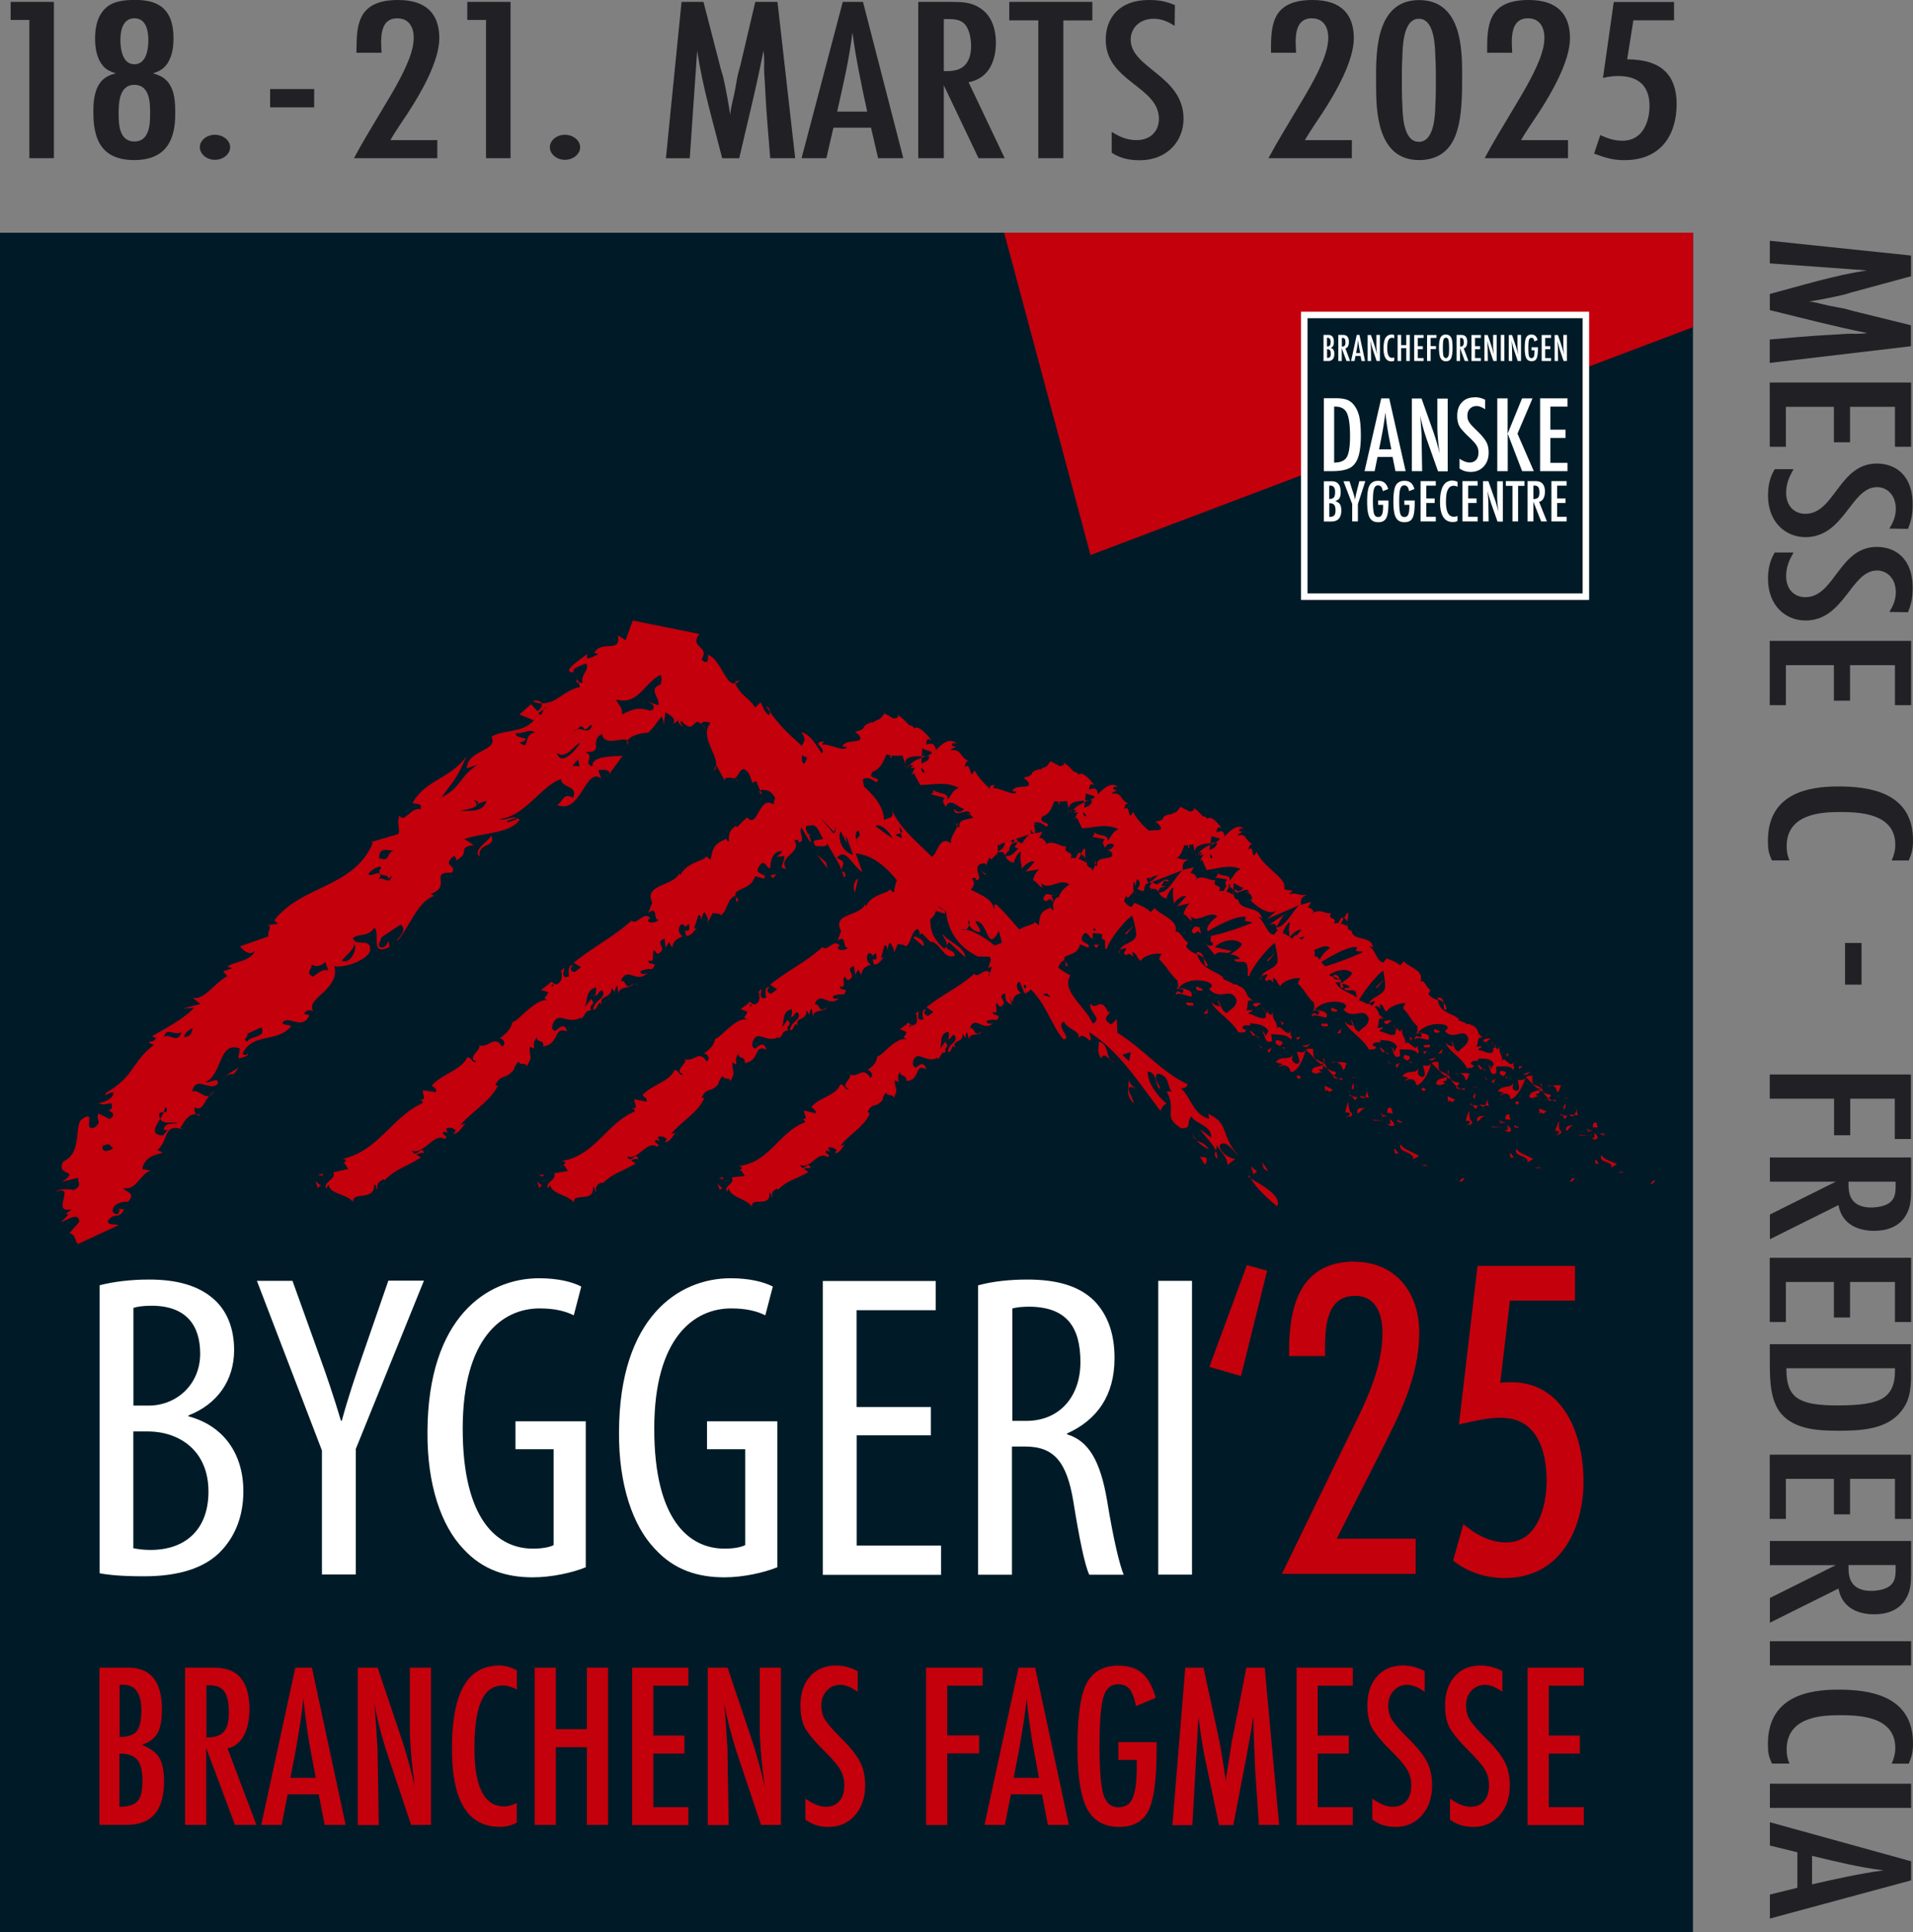 <svg xmlns="http://www.w3.org/2000/svg" id="Layer_1" data-name="Layer 1" viewBox="0 0 221.52 223.69"><rect x="0" y="0" width="221.52" height="223.69" fill="#808080" stroke="none"/><defs><style>.cls-1{fill:#212125}.cls-2{fill:#001b27}.cls-3{fill:#fff}.cls-4,.cls-5{fill:#c4000c}.cls-5{stroke:#c4000c;stroke-miterlimit:10}</style></defs><path d="M0 26.94h196.04v196.75H0z" class="cls-2"/><path d="M11.53 148.78c1.63-.41 3.56-.66 5.75-.66 3.11 0 5.75.66 7.59 2.37 1.48 1.37 2.24 3.38 2.24 5.8 0 3.48-1.93 6.26-5.29 7.56v.1c3.98 1.06 6.36 4.24 6.36 8.68 0 2.83-.92 5.09-2.44 6.76-1.93 2.17-5.14 3.08-9.06 3.08-2.55 0-4.07-.15-5.14-.35v-33.37.02Zm3.91 13.93h1.78c3.2 0 5.96-2.42 5.96-6.01 0-3.13-1.48-5.55-5.64-5.55-.92 0-1.63.1-2.09.25v11.3h-.01Zm0 16.51c.46.09 1.12.2 1.98.2 4.07 0 6.72-2.37 6.72-6.76 0-4.7-3.31-6.92-6.97-6.96h-1.73v13.52ZM37.28 182.29v-14.38l-7.53-19.64h4.12l3.06 8.52c.87 2.37 1.77 5.05 2.55 7.67h.1c.71-2.63 1.58-5.2 2.49-7.83l2.9-8.38h4.12l-7.89 19.48v14.53h-3.92ZM67.81 181.43c-1.47.61-3.91 1.16-6.1 1.16-3 0-5.8-.8-8.09-3.33-2.49-2.62-4.17-7.32-4.12-13.52.05-13.22 6.87-17.77 12.93-17.77 2.14 0 3.82.41 4.88.96l-.87 3.33c-.92-.46-2.14-.8-3.96-.8-4.28 0-8.9 3.38-8.9 13.93s4.02 13.88 8.14 13.88c1.33 0 2.09-.25 2.39-.41v-11.1h-4.42v-3.23h8.14v16.91h-.01ZM89.99 181.43c-1.48.61-3.92 1.16-6.1 1.16-3 0-5.8-.8-8.09-3.33-2.49-2.62-4.17-7.32-4.12-13.52.05-13.22 6.87-17.77 12.93-17.77 2.14 0 3.82.41 4.88.96l-.87 3.33c-.92-.46-2.14-.8-3.96-.8-4.28 0-8.9 3.38-8.9 13.93s4.02 13.88 8.14 13.88c1.33 0 2.09-.25 2.39-.41v-11.1h-4.42v-3.23h8.14v16.91H90ZM107.8 166.15h-8.6v12.77h9.77v3.38H95.28v-34.01h13.07v3.38h-9.16v11.21h8.6v3.29h.01ZM113.3 148.78c1.68-.46 3.71-.66 5.64-.66 3.41 0 5.96.71 7.73 2.42 1.68 1.71 2.39 3.99 2.39 6.67 0 4.34-2.03 7.17-5.5 8.73v.1c2.55.75 3.87 3.18 4.63 7.62.76 4.68 1.48 7.56 1.93 8.63h-3.98c-.51-1.01-1.17-4.24-1.84-8.43-.76-4.64-2.24-6.41-5.6-6.41h-1.52v14.84h-3.92v-33.51h.03Zm3.92 15.7h1.63c3.77 0 6.26-2.72 6.26-6.81s-1.63-6.35-5.85-6.41c-.76 0-1.52.05-2.03.21v13.02ZM138.03 148.27v34.01h-3.91v-34.01h3.91Z" class="cls-3"/><path d="M144.66 136.1c.03.1.13.22.19.32-.28-.19-.41-.3-.19-.32ZM147.89 139.65c-.94-.78-2.42-2.06-3.03-3.22.92.61 3.65 1.93 3.03 3.22ZM145.97 134.25l.89 1.31c-.92-.3-.38-.69-.89-1.31ZM145.55 135.6l-.4.34-.29-.92.69.58zM82.97 88.56c-.02.27-.1.52-.37.7l.37-.7ZM81.79 84.5c-.19-.27-.33-.44-.46-.58.19.11.29.27.46.58ZM85.55 90.5l-.52-.35c.2.07.39.2.52.35ZM116.62 114.6c.2.66.41 1.27.57 1.72-1.12-.45-.65-1.15-.57-1.72ZM66.88 78.64l.15.41c-.25-.03-.43-.11-.15-.41ZM85.6 78.76c-.15.19-.28.3-.42.35-.02-.06-.05-.13-.07-.2l.49-.16ZM87.98 91.49h.05l.22.51c-.26-.13-.34-.28-.28-.51h.01ZM62.74 81.45c-.31-.03-.67-.1-1.05-.28.48-.17.91-.01 1.05.28ZM81.26 83.87v-.02s.04.05.06.07c-.03-.02-.04-.04-.06-.05ZM89.19 82.44c-.16-.23-.32-.43-.48-.69.32.15.46.43.48.69ZM116.62 114.6c-.06-.19-.11-.38-.18-.56.17.16.2.34.18.56ZM140.95 134.13c-.39-.31-.28-.62-.16-.9.11.28.19.57.16.9ZM7.66 140.48l-.16.13c.04-.07.1-.1.16-.13ZM22.74 128.97c.13.01.26.03.41.08-.05.19-.25.1-.41-.08Z" class="cls-4"/><path d="M29.5 110.09c-.55 1.26-2.32 1.17-3.17 1.82l.61.15-1.1.39.48.54c-1.59.91-2.79 2.93-4.04 2.48l.92.75-2.05.54 1.34-.11c-1.46 1.58-4.52 3-4.86 3.31l.43.21c-.13.4-.51.35-.89.49l.64.31c-2.56 1.96-2.27 3.65-5.45 5.48-.64.76.55-.2.79.07-.07.74-1.35 1.19-1.74 1.15.88.58 1.83-.64 1.48.73-.95.16 1.03.35-.19 1.14l-1.27-.63c-.46.69.54.88-.5 1.61-1.46.51.38-2.27-1.51-.91-.83.82.1 3.88-2.07 4.83-1.03 1.78 2.1.87-.17 2.37l1.87-.48c-.09.57.54.89-.52 1.44-.61-.15-1.59-.17-2.11.2 2.57-.9-.71 2.57 1.91 2.01l-.7.53c.11-.03.22.04.24.16l-.82.82c.73-.25 2.11-1.27 2.13-.03l-1.13 1.28c.81.25.54.89.99 1.26l4.67-2.17c-.43-.2-1.16.05-1.24-.46.75-1.15 1.34-.11 1.89-1.38l-.79-.07c.22.1.4.04.24.27-.08.56-.51.37-.75.09-.15-.85 1.13-1.28 1.74-1.15 1.16-1.12-.61-1.22-.48-1.62 1.43.39 2.02-1.77 3.15-1.99l-1-.19c.3-1.53 1.65-1.65 2.38-1.9l-.64-.31c1.38-1.02.58-3.23 3.08-2.33l-.42-.21c.4-.61.89-1.67 1.85-1.59-.17-.22-.29-.55-.14-.79.87.43.98-.55 1.66-1.36-.67.27-1.26-.75-1.99-.49.44-1.94 1.95.03 2.95-.86.22-.97-.97-.02-1.4-.23 1.98-.87 1.48-4.79 3.98-3.88l-.19 1.14c.95-.16 1.28-.45 1.06-.54-.15.23-.37.13-.57.02 1.11-2.52 4.05-1.23 5.64-3.22-.42-.21-.78-.08-1.03-.34.58-1.1 2.32.97 3.14-.93l-.61-.15c.27-.64 1.1-.39 1.13-.22-1.24-1.52 3.06-2.49 2.37-5.29 1.4.23 3.92-.83 4.14-1.81.09-1.64-1.62-.32-2-1.44.68-.59 1.74-.07 2.5-1.23.73.81-.56 3.4 1.75 2.24l-.11-.68c-.15.23-.27.63-.65.76-.97-.02-.15-.83-.21-1.17l2.26-1.5c.91.75-.49 1.6-.43 1.93 1.46-1.58 2.3-4.55 4.31-5.25l-.43-.21c2.57-.9-.26-2.58 2.48-2.47.62-.92-1.1-.69.06-1.81.34-.3.43.21.46.38 1.76-.97-.06-1.41 2.01-1.78l-1.1-.68c2.2-.77 5.33-.62 6.41-2.24-.7-.65-1.52.18-2.35-.07 3.05-.35 4.77-3.81 7.15-4.64 0 1.07 2.07.7 1.37 2.19-1.1-.68-1.11.4-1.81.81 2.73 1.19 3.28-4.54 5.1-3.04l-.35-.95c.37-.13 1.52-.18 1.24.46l1.57-2.15c-1.16.05-3.68.04-3.47 1.21-1.21-.28.37-1.2-.88-1.65 2.35.07.38-1.2 1.96-2.11.28 1.58 2.57.25 2.94.8.28-.57 1.68-.94 2.37-.92.87-.57 1.96-2.97 3.54-3.69-.76.08-1.89.3-2.4-.41.94-.16 1.62-.75 1.06-1.63-3.41.48.81 2.39-1.96 3.18-1.24-.46-1.97-.2-3.22.42.03-.91-.35-.95-.69-1.72 2.68.74 3.35-2.23 5.45-2.99h-.38c.06.13.13.25.18.39.23 1.14-1.29 1.86.09 3.4l-1.84-.58c1.93.76-.13.85.93 2.11l.03-1.02c.85.52 1.03.87 1.07 1.66l.17-1.48c.5.23 1.35.75.89 1.31.3-.14.49-.28.63-.45-.05.22.05.48.55.86-.19-.34-.44-.46-.21-.74 1.61 1.76 1.29-.65 2.33.4 0-.37.55-.37 1.05-.14-1.28 1.45.76 3.54.65 4.85v-.03l1.01 1.88c-.2-.38.47-.5 1.04-.28l-.07-.05c.68.18.8-2.09 1.87-.43l.39 1.09c-.09-.17.23-.28.4-.33l.44 1.06c2.37-.34 1.59 2.7 3.56 3.23-.5-.23-1.03-.87-.39-1.09.42.06.69.57.71.97l.07-.22 1.89 3.19c.21-.68-1.25-1.99-.1-1.98.97-.33 1.13 1.03 1.57 1.49-.4.33-1.58-.08-.86.9.27-.09 1.46.23 1.3-.39.57 1.18 1.69 2.56 1.92 3.94.41.05.14-.46.04-.63l-.16.05c-.37-.69.77-1.06-.66-1.6 1-1.35 1.86.98 2.96 1.62l-.77-2.16c4.04.45 5.85 5.28 8.36 7.47-1.07-.24-1.38-1.15-2.14-.08 1.16 1.83 1.14 1.43 2.52 2.97l-.09-.17c1.24.19 1.5 2.11 2.8 1.68.13-.85-1.59-.47-.66-1.6l1.9 1.77c-.06-1.19-1.9-1.77-2.51-2.58-.59-.41.96 1.09.08 1.59-1.81-1.62-1.62-2.68-1.63-4.51.1-1.24 1.47-.09 1.83.2.19 2.15 1.44 4.15 3.71 5.2l1.72.02c.25 1.53-1.42 2.7.38 3.91l.03-1.02c.56.07.87.19 1.03.34-.31-1.05-.63-2.22-.86-3.23 2.02-.48 2.13 2.92 3.27 4.35.07-.23-.37-.68-.22-1.14 2.3 1.45 3.12 4.8 4.52 6.34 1.15.01-.99-1.49.05-2.05.55 1.03 2.12 1.1 1.67 2.07.58-1.41 1.97 1.55 1.27-.83 3.39 2.08 5.8 5.91 8.27 9.12.14-.46.38-.73.69-.85-1.03-.87-2.25-2.46-2.17-3.71 1.16.01.94 2.11 1.42 1.94-.1-.56-.79-1.14-.33-1.7 1.41.13 1.15 1.42 1.67 2.06h-.57c1.27 2.39-.59 2.83 1.7 4.27 1.31-.04.47-.55 1.17-1.4.2.74 2.51 1.16 2.26 2.46l-1.29-.99c.66.97 1.48 1.67 1.83 2.47.09-.23.2-.46.07-.69.46.86 1.39 1.54 1.27 2.39l.96-.72c-.74.04-2.02-.94-1.81-1.61.78-.68 1.61.87 2.19 1.27-2.17-2.3-1.01-3.7-3.53-4.85l.1.56c-1.83-.41-2.17-2.63-3.3-3.55.47.08.8-.19.79-.46-3.03-1.4-4.97-3.98-8.11-5.94l-.08-1.59-.63.62c-1.61-.87.51-1.19-.42-1.88.33.28.18.34.1.56-.93-2.11-1.41-.14-2.11-1.1-.19 1.07 1.48 1.72.28 2.33-.93-2.11-3.72-3.79-2.59-5.58-3.47-1.86-6.23-5.97-8.56-8.21-.57 0 .02.4-.3.51-.18-1.76-3.81-2.15-3.11-2.98-.67-.18-1.39.26-1.7.38-.28-.93-.86-1.76-1.55-2.56l.39.73-.16.06-.54-1.03.07-.02c-1.76-1.93-4.22-3.68-5.24-6.1.56 1.42-1.12.77-.91 1.52.22-2.1-1.93-4-3.81-5.37-.23.28-.55.39-.54.78l-.55-1.42-.15.45c-2.05-1.33-2.78-4.51-4.52-4.92.62.8.38 1.09.07 1.59-1.28-1.16-2.51-2.23-3.7-3.95.01.16-.01.29-.09.4-.5-.23-.7-.97-.98-1.48l-.63.62c-.52-.98-1.83-1.51-2.31-2.84-.99.42-1.68-2.62-3.03-3.23-.27-.51.24 1.53-.88.5 1.06-1.58-1.47-1.33-.23-2.95l-.61-.13-7.11-1.43-.52 1.43-.31.85-.89-.58c.39 2.19-1.87.48-2.74 2.03.21.1.4.04.42.21-.55.2-1.59.91-1.19-.11-.68.59-3.3 2.22-1.55 2.15-.46-.38.82-.82 1.37-1.01.51.71-.73 1.33-.37 2.26-.09-.04-.33-.04-.52-.07l.21.53c-1.91.37-2.75 2-4.5 1.87.13.25.03.61-.45.93l-.73-.81-1.35 1.19 1.67.67c-1.28 1.52-3.51 1.05-4.91 1.9.88 1.66-2.84 1.53-2.85 3.67l1.28-.45c-2.26 1.5-1.87 2.62-4.18 3.79 1.22-1.86 1.47-1.59 2.86-4.74-1.87 2.61-4.76 2.73-6.24 5.39.43.21 1.16-.05.92.75-1.03-.35-2.02 1.77-2.41.67-.43.87.13 1.74-.19 2.2l-3.14.92.21.1c-2.18 5.23-8.27 4.86-11.42 8.98l.46.38-1.52.18c1.13-.22.15.83.42 1.27l-3.3 1.16c.28.44 1.18 1.19 1.64.5v.02Zm32.82-27.54.64-.44c.08-.15.2-.26.41-.28l-.41.28c-.21.37-.13.91-.64.44Zm59.91 29.64c-.05.63-.5-.23-.75-.34l.87.92c.32-.11-.02-.4-.11-.57ZM66.95 87.88l.15.83-.79-.07.64-.76h.01Zm-8.25 7.17 1.11-.39.03.17-1.1.39-.03-.17h-.01Zm-13.05 3.44c.07-.01.15-.03.25-.03-.07.02-.16.03-.25.03-.98.15-.39 1.36-1.73.85-.07-1.38 1.07-.87 1.73-.85ZM60.2 85.97c.37-.13.55-.2.7-.43-.43-.21-1.4-.22-1.1-.69.62.15 1.65-.57 2.13-.03-1.34.11-.58 2.17-1.74 1.15h.01Zm25.04-6.06-.26-.11.39 1.09-.14-.96h.01Zm3.06 3.61c-.19 1.07 1 1.88 1.62 2.68.72-.45.56-1.81-.38-2.49-.57-1.43-1.2.61-1.24-.19Zm-33.54 9.01.64.31-.15.23 1.1-.38c-.5 1.6-2.35 1-3.08 1.25.52-.37 2.87-.29 1.5-1.42h-.01Zm40.8-2.17c.39 1.09 1.28 2.79.73 3.18.86-.9.13-2.26-.22-2.56-.25-.11-.34-.29-.52-.63h.01Zm-1.55 1.73c-.73-1.37-.43-1.88-.51-3.46 1.43.53.69 1.99.13 2.39.39 1.09.76.35 1.26.58l-.88.5Zm1.12-3.62-.55-.25c-.87-.06-1.89.91-1.71-.79l1.71.79c.2 0 .39.07.55.25Zm9.18 7.96-.18-.71c.42.42.34.59.18.71l.14.59c-1.26-.5-.49-.4-.14-.59Zm-7.26-5.78-1.21-1.21c-.3.5.7.97 1.21 1.21Zm6.24 6.36c-.59-.41-2.13-1.5-1.89-1.39.55-.39 1.77.82 1.89 1.39Zm27.45 25.84-.77-.75.97-.32-.19 1.07h-.01Zm-10-7.71.49-.16.43.46-.92-.29Zm-8.87-7.54c.17-.1.3-.31.35-.52-.08-.18-.13-.37-.06-.54.13.1.14.32.06.54.23.46.82.82 1.24.82.14-.45-.46-.86-.48-1.25 1.48-.09 1.27 3.82 2.69 1.12.11.56.77 2.16.03 2.21-.81-.93-2.78-2.18-3.84-2.37-.15.08-.3.11-.48 0 .11-.04.29-.03.48 0Zm-12.31-9.72c-.28-.34-.38-.53-.38-.67-.15-.41-.15-.86.21-1.09.46.88-.21.74-.21 1.09.09.25.21.49.38.67Zm-2.22-1.67.72 1.37-.13-.96.86 2.34c-1.34-.35-1.83-2-1.45-2.73Zm-.77.1.24-.73-.13.85-.1-.11-.05.17-1.58-1.89 1.63 1.72h-.01ZM78.7 79.1c-2.28 1.27.49 2.72.08 3.92.62-.55 2.14-.93.32-2.45 2.09.71-.06 2.05 2.2 1.27-.85-.52-1.33-1.77-1.41-1.94l.93.69c.49-1.58-1.84-.59-2.13-1.49Zm-9.67 5.21-1.19.95 1.22-.78-.03-.17Zm-28.04 24.97c.46.38-.34 2.44-1.41 1.92.65-.76 1.5-1.42 1.41-1.92Zm-12.34 10.38 1.62-.74c.61 1.21-1.19.95-1.65 1.65-.64-.31.13-.4.04-.91h-.01Zm-8.44 7.23-.55.19 1.28.62-.73-.8Zm1.7.84c.13.67 1.19.11 1.35-.11l-1.35.11Zm-6.85 7.39.49-.52-1.24-.46.75.98Zm-.03-1.78c.67.52 1.35 1.42 2.22-.07-.52-.71-.86-.42-1.05-1.59-.55.19-.65.76-.8.99.38-.14.46-.7.92-.32-.25.65-.79.98-1.28.99-.24-.19-.48-.32-.73-.28.18.2.44.29.73.28Zm3.92-4.57c.09-.22.16-.43.14-.59l.22.1c.07.43-.13.49-.35.49-.1.24-.25.5-.41.75.34.68 1.52.32 2.01.45-.54.19-1.37-.06-1.61.74.21.1.24.27.57-.02l-.64.75c-1.51-.05-.91-.98-.33-1.92a.876.876 0 0 1-.1-.59c.05-.19.29-.16.51-.16h-.01Zm-7.05 3.87.54-.19c.4.04.46.38.67.48-.52.37-1.46.51-1.21-.29Zm24.24-21.14c-.13.4 1.06.52 1.52-.18l.39 1.11c-.49-.54-1.65.57-1.83.64-.88-.58-.13-.67-.08-1.58Zm28.34-24.35c1.12.86 2.13-1.11 2.71-1.13-.61.92-2.23 2.74-2.71 1.13Zm2.33-2.73c.44-.35.47-.55.88 0 .4.04.49-.52.89-.48-.43 1.17-1.1.28-1.76.48-.11.09-.25.19-.44.29.15-.18.29-.25.44-.29ZM50.18 98.58l-1.22-.28-.82.82 2.05-.54Zm-10.66 6.76c.45.38-.55 1.26-.95 1.22.56.52 1.18-.14 1.77-.53.11-.01.25-.08.42-.23-.15.05-.27.13-.42.23-.32.04-.44-.39-.61-.58l.13-.4-.88.49.54-.19h-.01Zm-17.2 13.69c-.22.97-.43.87-.98 1.05-.06-.33.43-.87.98-1.05Zm21.78-18.5c-.77 1.17 1.24.46.82 1.31l.48-.52c-.33 1.37-1.18-.13-1.64.57l.31-.47c-.16-.83-.95.16-1.41-.22.28-.64 1.74-1.15 1.44-.69h-.01Zm-23.07 18.95c-.52 1.43-1.35.11-2.05.54.37-1.2 1.15-.04 2.05-.54Zm15.21-15.13-.03-.17-1.1.38.03.17 1.1-.39Z" class="cls-4"/><path d="M24.8 126.34c-.19.28-.37.41-.53.49.15-.18.32-.34.53-.49ZM72.69 86.22c-.1-.17-.08-.32-.01-.48.06.1.08.24.01.48ZM74.98 84.89s.05-.04.07-.06h.1l-.19.06h.01ZM139.73 134.34c-.19 1.07-.51-.23-.86-.52.34.29.9-.09.86.52ZM138.07 130.86c.02.39.19.77.48 1.14-.24-.17-.42-.45-.48-1.14ZM139.99 133.04c-.65-.3-1.13-.66-1.44-1.04.38.26.9.24 1.44 1.04ZM130.69 124.88c.05.79 1.05 1.26 1.05 1.26-2.11-1.11-.35 1.13-.49 1.59-.96-1.1-.5-1.65-.56-2.85ZM128.55 122.65c.19.15.38.28.56.33a.86.86 0 0 1-.56-.33ZM127.53 122.51c-.52-.63-.31-1.3-.26-1.93 1.04.28.83 1.47 1.28 2.07-.44-.37-.81-.78-1.02-.14ZM106.69 108.77c.09.18.44.46.21.74l-1.03-.87c-.27-.51.57 0 .82.11ZM104.08 104.21c-.78-.74-.96.33-1.24-.19l.86-.9.39 1.09ZM108.61 99.84l.16.3c-.08-.08-.16-.18-.25-.27l.08-.03h.01ZM99.35 101.77l-.33 1.52c-.46-.86.25-1.69.33-1.52ZM95.64 99.81l.19.73-1.22-1.6 1.03.87zM92.33 96.08l-.33.11-.8-1.15 1.13 1.04zM55.55 99.17c-.91-.75 1.04-1.78 1.33-2.42.63 1.39-1.62.75-1.33 2.42ZM25.88 124.71l1.74-1.14c-.92 1.39-.33.29-1.74 1.14ZM169.06 136.75c.16.2.45-.27.54-.32-.4-.18-.62.43-.54.32ZM165.11 134.98l.2-.11-.81.01.61.1zM162.18 132.46c-.31.93 1.16.8 1.47 1.49l-.05.24.72-.37c-.71-.46-1.86-.79-2.14-1.37ZM161.91 129.61c-.14.35-.54-.06.29.4v-.13c-.06-.05-.16-.13-.28-.27h-.01Z" class="cls-4"/><path d="M162.19 129.88c.32.25 0-.41 0 0ZM160.64 128.8l.62.1c.05-.23-.28-.58-.04-.58-.53-.22-.58 0-.57.48ZM159.81 128.98l.3.08c.02-.1-.02-.17-.3-.08ZM160.74 129.23l-.64-.17c-.03.17-.22.4.27.09-.22.18.04.05.37.07ZM160.91 129.54c.09.34.31.7-.3.58.87.57 1.17-.02.3-.58ZM161.42 133.05l.14.47h.46c-.23 0-.43-.7-.59-.47ZM158.4 126.26c-.16.13-.21.51-.33.73l.45.08c-.07-.23-.28-.58-.11-.81ZM158.07 126.99l-.67-.14c.38.38.55.31.67.14ZM159.07 129.69l1.2.11-1.34-.22.14.11zM156.7 124.77l.56-.13-.91.14.35-.01zM155.51 123.85c.44-.13.16-.7.5-.71-.35-.22-.82-.2-1.25-.19.35.09.61.35.75.89Z" class="cls-4"/><path d="M154.08 122.93c.18.04.42.03.68.02-.19-.05-.41-.06-.68-.02ZM156.69 126.13c.04-.11.18-.42 0-.73l-.18.57c.05.05.11.1.18.16Z" class="cls-4"/><path d="M156.53 125.99c-.18-.19-.31-.31-.37-.37l.37.37ZM156.75 126.16s-.03-.02-.04-.04c-.02.05-.02.07.04.04ZM158.22 128.3c-.47 0-1.23-.22-1 .59.44-.13.3-.58 1-.59ZM156.52 126.88l.4.51c.08-.11.14-.35.37-.35l-.76-.15ZM156.16 126.81l.36.07-.15-.18-.21.11zM154.56 124.04c-.35 0-.59-.18-.88-.37.2.31.45.61.72.83.15-.09.47-.23.17-.47h-.01ZM155.49 125.02s-.05-.01-.07-.01c0 .06.01.09.07.01ZM151.17 121.5s-.02.07-.02.11l.07-.06-.05-.04ZM154.39 124.61c.14.25.34.26.57.23-.19-.09-.38-.2-.55-.34-.06.04-.1.08-.02.11ZM153.22 122.52c.03.18.08.35.16.53 0-.22-.03-.61-.16-.53ZM155.45 124.83h.04c.01-.14-.02-.09-.04 0ZM155.45 124.83c-.16-.03-.33 0-.49.02.16.07.3.14.46.16 0-.05.02-.13.03-.18Z" class="cls-4"/><path d="M148.12 123.52c.37-.35 1.21-.25 1.33.56.71.1 1.5-1.43 1.71-2.48-.16.16-.29.31-.96.14-.02.35.63 1.4-.07 1.41-.79-.34-.4-.58-.52-1.04-.16.7-1.4.02-1.87.85l.76.22c-.08.11-.44.13-.37.35h-.01ZM152.02 122.43l.24.11c-.17-.26-.19-.55-.22-1.11-.49-.08-.68 0-.81.1l.91.88h-.11ZM153.14 123.29c-.51.29-1.14.07-1.24.77.59.46.71-.01 1.2.1-1.01-.69.47 0 0-.81.24.08.43.2.59.31-.13-.2-.23-.4-.31-.61v.05c0 .09-.02.14-.04.06h-.03c-.05.05-.11.09-.18.13-.2-.31.05-.15.18-.13.02-.02.04-.03.07-.06l-1.12-.56c.15.23.4.43.88.75ZM155.95 129.38c0-.06.03-.09.05-.13-.1 0-.16.02-.05.13ZM155.79 128.8c.11 0 .31-.13.5.11.08.29-.17.2-.28.34.23 0 .72.09.48-.47h-.11c-.25-.46-.28-1.4-.16-1.4-.22.47-.35.82-.43 1.41ZM154.34 126.13l-.95-.45.08.7.17-.24c.37.46.5.11.7 0ZM151.27 121.22l.48-.36-.98.24.5.12zM150.22 120.42l.37-.36-.46.01.09.35zM93.74 95.67l-.14.3c.08-.13.11-.22.14-.3ZM95.4 94.29l-.13-.22c.01.17.05.27.13.22ZM125.66 99.4c-.02-.64.09-1.51-.24-1.04l-.26.51c.29.13.43.32.5.54ZM106.69 87.51c0 .06 0 .14-.01.21.2-.07.4-.15.56-.21h-.55ZM104.95 89.06l-.2-.65c.02.18.08.39.2.65ZM85.19 103.78l.1.66c.42-.35.04-.42-.1-.66ZM139.86 111.79c-.15-.41-.31-.67-.49-.87.14.53.09 1.14.49.87ZM90.52 90.62c-.07.2-.05.33.03.43.08-.2.08-.34-.03-.43ZM138.56 110.22c.01.08.04.15.06.23.27.1.52.23.76.47-.09-.4-.29-.76-.82-.7ZM52.51 131.22s-.07.01-.11.01c.04.06.07.04.11-.01ZM39.41 135.04c.07-.1.22-.24.37-.37-.09.03-.21.14-.37.37ZM146.36 116.77c.24.16.07-.02 0 0ZM145.96 119.34c-.08 0-.17.04-.26.14.1-.09.19-.13.26-.14ZM134.18 111.05v-.02c-.02.14-.02.11 0 .02ZM146.52 117.24a.95.95 0 0 0-.17-.35c.01.07.06.18.17.35ZM146.65 117.01c.06.08.1.14.16.2.08-.04.1-.1-.16-.2ZM146.05 116.54c.13.1.22.22.3.34-.02-.06-.01-.1.01-.11-.07-.04-.17-.11-.31-.23ZM68.88 115.2h-.07c-.06.37 0 .25.07 0ZM116.38 99.07h.04s-.02-.02-.02-.04l-.02.04ZM115.34 98.73c.77-.25.91-.03 1.05.3l.79-1.44-1.86 1.14h.01Z" class="cls-4"/><path d="M90.49 98.53c-1.18.04-1.23 1.31-1.31 1.98-.44.03-.65-1.18-1.22-.3-.86 1.19 1.03.79.52 1.5l-1.05-.28c-.38 1.24-1.4 1.29-2.17 1.81-.11.19-.13.32-.1.44-1 .34-.98 2-1.73 2.26.01-.25-.69-.16-.9-.26l-.65 1.29c.29-.56-.06-.94-.31-1.4-.28.31-.24.66-.41.9.01-.25.02-.51-.29-.54l-.5 1.57c.11.01.26-.07.38-.14-.26.23-.62.97-1.27.98-.09-.19-.09-.44-.19-.62.69.17.55-.35.47-.79-.67.7-.27.05-.87.07-.5.46-.26 1.17.16 1.38-.71.35-.98.41-1.23 1.31l-.34-.64-.41.64-.11-1.03c-1.37.53.59 1.09-.83 1.78l-.41-.47c-.29.56.23 1.49-.61 1.22-.19.66 1.31.03.38 1-.39-.08-.93.06-1.3.23-.15.49.73.34.88.1-1.35 1.54-2.34-.78-3.18 1.01.76-.06.39 1.25 1.49.28-.29.73-1.64.22-1.75 1.21l-.16-.92c-.21.17-.25.57-.29.74l-.35-.5c0 1.4-1.61.71-1.11 2.13-.44-1.07-.47.49-1.02.4.05-1.07 1.64-1.38 1.04-2.21-.47 0-.38.57-.82.56.08-.26.17-.7.09-.91-1.24.3-.96 1.64-1.31 2.3l.77-.98c.58.83-.3.49-.04 1.33-.82-.01-.67.9-1.27.97.1-.08.05-.16.16-.24-1 .89-2.37-.14-2.79.2-.48.24-.87 1.3-.31 1.4-.14.49 1.15-1.39 1.43.11-1.58-.66-.81 1.46-2.76 1.74.2-.89-.89-.38-.66-1.11-.52.61-.4.8-.39 1.36l-.49-.21c-.08 1.49.43.88-.39 2.33.16-.63-.93-.11-.85-.64-.35.26-.57.65-.63 1.07v-.09c-1.04 1.22-1.38.39-2.13 1.73l.29.13c-.93 1.83-3.07 3-4.33 4.55l.68-.27c-.25.02-.71 1.2-1.46 1.26.07-.1.15-.33.26-.39-.22-.23-.72-.45-1.13-.2l.18.49-.4-.17c-.55.46.62.4.07.87-1.24-.8-2.46 1.87-3.75 1.34.29 1.09 1.13-.77 1.33.27-.27.02-.47-.05-.88.19l.52.35c-1.88 1.15-2.85 1.29-4.23 2.65l-.02-.15c-.68.27-.89.59-.77 1.2-.29-.13-.01-.55-.39-.57.1 1.98-2.59.71-2.43 2.02-.73-1-2.69-.86-2.83-2.02l-.28.44c-.41-.73 1.17-1.03.83-1.87l1.74-.38c-.24-.2-.34-.71-.59-.63.28-.26.51-.52-.16-.52 4.19-.87 5.8-4.89 9.32-6.46.15-.22-.16-.34-.35-.43 1.02.16.23-.73.44-1.06l1.49.21c.08-.52-.38-.58-.5-.77 1.28-1.4 3.39-1.76 4.11-3.26.64 0 .5.77 1.09.46-1.43-.32 1.05-1.64.1-1.9 1.27.53 1.92-1.3 2.83.19.65-.42 0-.97-.27-.95.72-.53 1.27-.99 1.47-1.88.64-.01 2.81-2.97 4.26-2.5-.96-.29-.25-.37-.09-.97l-.85-.26.94-.7c.14-.21.2-.23.25-.18.18-.1.24.35.75.18.64-.48.4-.82.48-1.4h-.17l.37-.41c.31-.24-.59 1.47.65.92-.11-.17-.18-1.41.43-1.23-.52.41-.13.74.2.75l.74-.56-.85-.51c2.06-1.7 4.59-2.99 6.72-4.89.51.66 1.55-1.27 2.15-.2h-.16c-.45.53.77.58 1.12.1-.7.09.02-1.62-1.2-.81l.47-1.17c-1.04-2.16 2.39-1.79 3.19-3.46-.03.15.02.26.05.32.66-1.54 2.97-1.72 2.99-2.22l.51.4c.34-1.58.41-1.74 1.83-2.44.05.09.04.34.3.28-.02-.59-.05-1.2.83-1.78l.09.18 1.18-1.15c1.27 1.5 1.36-2.74 3.12-1.45-.13-.65.67-1.57.89-2.12.05.06.14.1.26.11-.21-1.21 1.6-.94 2.05-1.48.19-.49-.19-.62-.55-.74 1.23.05 1.28-2.33 1.76-2.27.55-.37.68.42 1.1.63.63-.78-1.28-1.24.23-1.5-.06.17-.23.4-.07.42.49-.2 2.65.93 2.73.25l-.48-.05c.37-.98 2.69-.2 1.94-1.3l-.47-.41c1.73-.41.35-.62 2.03-1.12l.05.09c.29-.35.73-.33.89-.54l.44-.55.97.55c.13.07.3.05.63-.14l-.09-.26c.71.5.72.61 1.36 1.22.15 0 .56.16.52.4.56-.59 1.81 1.05 2.07 1.35-.61-.37-.58.11-.65.5.75-.24 1.01-.1 1.13.63.73-.72 1.52-1.48 2.42-.79-.23 0-.5-.1-.55.13-.05.24.29.23.42.23-.05.24-.44.13-.56.47 1.21-.25 1.04.8 2.11 1.26-.47 0-.37.35-.5.71.82-.82.49 1.74 1.15.33 1.05 2.09 4.11 3.62 4.12 4.9-.1.47.8.34 1.1.57l-.37.35c1.4-.02.85.27 2.39.37-.78.13-.8.48-.72 1.18l1.34-.25-.39.71c.47 0 .68.34.9.69-.15-.11-.11 0-.2.11.86-.71 1.92.38 2.44.14-.41 1.05.95.46.51 1.4.2-.04.4-.02.59.02.17-.48.46-.91.56-.52.03.01.04.02.07.04l-.29.56c.37.11.68.29.87.44-.05-.1-.06-.27-.07-.46.05.17.08.34.13.51.03.03.07.06.08.09-.02 0-.05 0-.07-.03.07.25.19.45.55.49.3 1.51 2.91.78 3.08 2.65-.07-.23-.25-.46-.45-.34.89.69 1.17 2.09 2.01 2.19l.33-.47c.8.33 1.4.62 1.89 1.07l.45-.47c.57.81 2.84 1.37 2.41 2.78.52-.24.92.98 1.45 1.21l-.22.47c.44.59.89.74 1.3.91.43 1.73 2.12 1.84 3.04 2.72l-.08.11 1.21.56c-.55.13.4-.07.61.27.47.08.89.62 1.04 1.18l.61.55c-.91-.34-.42.58-.76 1.06h.7c-.02.33-.55.11-.34.46.47 0 1.25.68 1.88.44.05-.15.05-.32 0-.52-.06 0-.05 0 0-.02v-.04l.02.04c.07-.01.19-.04.26-.08.42.52.39.19.54-.03-.03 1.17.69.98.43 2.15.19-1.41 1.29 1.11 1.67-.07-.18 1.05.25.28.02 1.11-.43-.7-1.55-.56-2.3-.67l.11.81c-.98.52-.79-1.19-1.3-1.17.34-.02.61.52.48.71l.39-.7c-.46-.81-1.39-.8-2.12-.91.27.58-.86-.1-.9.59l.42.23c-.02.34-.52.24-.87.24-.74-1.39-3.11-2.76-3.1-3.58.09.35.63.57.98.57l-.31-.7c.44.34.32 1.17 1.12 1.5.22-.47 1.12-.59 1.1-1.53-.69-1.63-1.84.15-3.16-1.24-.23 0 .83-.37-.1-.82-1.3-.45-2.74-.2-3.45.64.62.1 1.85.32 1.46 1.03-.62-.1-1.44-.56-1.81-.21.17-1.05.94.46.89-.59-.3-.23-.62-.1-.86-.1.44-.13.16-.71.21-.94-.92-.8-1.19-1.57-2.14-2.47.03-.15.11-.46.29-.61-.65-.23-2.22.21-2.42.8-.59-.46-.34-.81-.99-1.04.24 1.28-.06-.23-.72.37-.56-.34.1-.47 0-.81-.15 0-.53.05-.7.22.13-.76 1.72-.81 1.87-1.71.07-.58-.42-2.16-.45-2.28-.72.37-2.64 2.73-2.93 3.79-.38.35-.11-.81-.29-1.04-.08-1.17-1.38-.33-1.69-1.03h.7c.05-.24-.9-.7-1.21-.58.17-.23 1.37-.78 1.35-1.25-.85-.92-2.78-.48-3.28.23l2.02.55c-.42.59-1.49-.33-2 .38l-1.16-1.34c.19.13.82.42.89-.06-.59-.46-.21-.34-.38-.93 1.24-.13 3.98-.89 5.12-1.37l-1-.22.1-.47c-1.26-.33-3.91 1.12-4.63 1.48-.4-.58.79-1.6 1.11-1.72-.96-.92-2.42.8-3.3-.24l.17.58c-.33-.09-1-1.09-1.1-.79.06-.48.51-1.38.9-1.38l-1.85.32c.23 0 .95-1.01 1.15-1.13-.32-.34-1.54.55-1.45.91-.13-1.28-.26-.76-.16-2.05-.26-.11-.83 1.01-.77 1.24-.69-.16-.87-.51-1-.8 1.13.27 2.01-1.92 2.78-2.5l-4.08 1.36c.2-.11 1.1-.9 1.18-1.01-.86.71-2.87-.83-3.7-1.75l.15.11c.44-.11-.18-1.04-.76-1.04.2-.11.23 0 .39.11-.09-1.17-1.9.56-1.91-.73.51.58.91.34 1.17-.01-.73-.11-1.55-1.38-2.16-.21-.14-.47-.51-.57-.06-1.05l-1.67-.42c.18-.02.49-.25.21-.62.54.69 1.96.32 1.75 1.26.53-.58.56-1.13 1.33-1.37-1.51-.79-3.09-.35-4.49-.34l-.74-1.39-.28.24.41-.87c-.28.04-.48.1-.46.01.03-.08.15-.15.29-.2a.847.847 0 0 0-.43-.07c.27-.41.82-.66 1.37-.86l-.03.65c.52-.17.99-.39.88-.88-.08 0-.19.02-.28.02.37-.14.64-.28.62-.47l-1.14-.4c.02.18-.01.5-.03.88-.93 0-2.01.03-1.93.91l-.29-.97c-1.36.04-1.11.01-2.47-.27.16-.28.58-.28.56-.61-.75.11-.93-.64-1.07-1.21h2.47c-.47.04-.82.08-.63.44-.4.64.29.79.1 1.28-.05-.09-.15-.27-.26-.2l.02.86c-.32-.03.08-.67-.56-.49-.48 1.05-.72 1.71-1.6 2.05-.85.93 1.26.65.38 1.23-.47-.3-.98-.7-1.54-.33-.02.51.29.79 0 1.37l-.51-.65c-.39.39-.63.78-1.03.31-.1.55-.39.71-.65.76-.34.87 1.54.87 1.91.99-1.02.06-1.21.7-2.21.25l.41-.64c-1.83.23-.34 1.84-2.02.97.44-.29.64-1.04.1-1.18l-.3.81c-.21-.1.23-.4-.2-.35-.05.27-.11.89-.08 1.23l-.02-.04-.96 1c.22-.15.07-.42-.15-.27l-.41.92c.07-.34-.3-.34-.7-.19-1.04.57.5 2.01-.73 1.97.1-.07.06-.17.17-.24l-.59.02c1.06 1.39-1.96 1.92-.9 3.31-.96-.1-.31-.29-.21-1.47l-.86.08c.18-.24.44-.29.56-.62l.04-.04Zm6.69-5.92c.35.18.4-.39.47-.62-.4.07-.75-.07-.47.62Zm9.49-3.7c.05.34.16.58.41.52-.08-.28-.23-.44-.41-.52Zm37 26.27h.03c-.17-.29-.22-.47-.03 0Zm.3.4c.16.19.32.31.48.24-.02.09-.07.17-.2.17-.3-.07-.32-.24-.27-.41h-.01Zm-79.83-1.6h-.25c.03.21.04.41.25 0Z" class="cls-4"/><path d="M105.16 88.88a.71.71 0 0 1 .16-.31c-.13.02-.21.11-.16.31ZM85.17 103.66s-.02.01-.03.01c.01.04.03.07.05.1l-.02-.13ZM129.72 110.45a.908.908 0 0 1-.07-.49c-.1.1-.13.26.07.49ZM148.74 118.45l-.56-.27c.24.17.23.34.28.51.08-.11.14-.35.28-.24ZM150.22 124.79c.11 0 .15.11.26.11l.17-.23c-.29-.24-.65-.23-.43.11ZM147.81 120.38c-.3.43.1.54.49.74-.02-.02-.04-.03-.05-.05.57-.47.07-.58-.43-.69h-.01ZM148.39 121.18c.11.06.23.15.3.25.23-.19-.08-.16-.3-.25ZM145.38 116.51c.06.23.53-.43.48-.19.61-.37-1.54-.26-.48.19ZM146.96 121.91l.3-.59-.51.23.21.36zM144.74 119.37l.4.58c.06-.09.17-.08.28-.05-.3-.29-.56-.68-.68-.53Z" class="cls-4"/><path d="M145.4 119.89c.16.15.32.27.48.27-.09-.07-.3-.22-.48-.27ZM146.13 121.45l-.06-.23-.33-.35.39.58zM139.29 114.53l-.68-.34c-.2.11-.14.35.13.47.24 0 .5.11.55-.13ZM139.83 117.33c-.06-.23.02-.35.07-.58l-.53.59h.47-.01ZM138.08 116.06c-.2.11-1.22-.22-.48.35.2-.11.88.23.48-.35ZM130.29 108.05l.14.12.84-1.02-.98.9zM120.8 104.03c.46.8.69-.48 1.03.33.35-.1-.28-.67.05-.73-.62-.09-.71-.42-1.09.4Z" class="cls-4"/><path d="M121.88 103.64c.09.02.21.03.33.02-.17-.03-.26-.04-.33-.02ZM37.38 135.86l-.6.15.56.11.04-.26zM37.2 137.3l-.65-.55.24.8c.07-.11.21-.32.41-.24ZM99.93 92.24l-.09-.18c-.21-.1-.32-.03-.54.11l.64.06ZM93.74 96.75l.1-.08-.68-.41.58.49zM89.5 101.66c.22-.15.34-.48.56-.63-.34.47-1.23-.05-.56.63ZM181.85 136.74c.14.19.44-.28.52-.33-.37-.16-.61.44-.52.33ZM178.22 135.25l.2-.12-.78.05.58.07zM175.59 132.97c-.34.91 1.05.71 1.31 1.36l-.06.23.7-.39c-.65-.4-1.71-.67-1.95-1.21ZM175.47 130.25c-.15.34-.5-.03.26.37v-.11c-.06-.04-.14-.11-.25-.25h-.01Z" class="cls-4"/><path d="M175.72 130.5c.29.22.02-.39 0 0ZM174.31 129.56l.57.07c.06-.23-.23-.54-.01-.55-.49-.19-.55.04-.56.48ZM173.52 129.76l.28.06c.03-.09 0-.16-.28-.06ZM174.39 129.95l-.59-.13c-.04.16-.23.39.25.08-.21.18.04.05.33.05h.01ZM174.52 130.25c.07.32.26.65-.32.58.78.5 1.11-.07.32-.58ZM174.83 133.57l.1.44.44-.03c-.22.01-.37-.65-.53-.41h-.01ZM172.33 127.23c-.16.14-.22.5-.35.72l.42.06c-.05-.22-.24-.54-.06-.77ZM171.98 127.95l-.63-.09c.33.34.51.28.63.09ZM172.79 130.48l1.13.04-1.26-.14.13.1zM170.8 125.88l.52-.14-.85.16.33-.02zM169.72 125.06c.42-.14.18-.68.51-.7-.32-.19-.77-.15-1.17-.11.33.07.55.31.67.81h-.01ZM168.42 124.25c.17.03.4.01.64 0-.18-.03-.38-.04-.64 0ZM170.73 127.19c.04-.11.19-.41.04-.7l-.2.55s.1.09.16.15ZM170.57 127.06c-.17-.18-.27-.28-.32-.33.04.04.14.15.32.33ZM170.77 127.22l-.04-.03s-.02.07.04.03ZM172.05 129.19c-.44.03-1.15-.15-.98.63.42-.14.31-.57.98-.63ZM170.52 127.92l.34.47c.08-.11.15-.34.37-.37l-.71-.1ZM170.19 127.86l.33.06-.14-.18-.19.12zM168.83 125.28c-.33.02-.55-.15-.81-.3.18.29.4.55.64.76.15-.1.46-.25.18-.46ZM169.64 126.17h-.06c0 .05 0 .08.06 0ZM165.75 123.02l-.03.1.07-.06-.04-.04ZM168.62 125.85c.11.24.31.23.53.2-.18-.07-.34-.18-.5-.3-.06.04-.1.08-.02.11h-.01ZM167.63 123.91c.02.18.06.34.13.5.02-.21 0-.58-.13-.5ZM169.62 126h.04c.02-.14-.01-.08-.04 0ZM169.62 126c-.15-.02-.31.02-.47.04.15.06.28.11.43.13 0-.05.02-.11.04-.17ZM162.77 125.12c.37-.35 1.16-.3 1.22.48.66.06 1.48-1.44 1.73-2.46-.16.16-.29.31-.92.18-.03.34.52 1.3-.15 1.35-.73-.29-.34-.54-.44-.98-.18.68-1.31.08-1.81.9l.71.18c-.08.11-.42.14-.37.35h.01ZM166.5 123.87l.22.1c-.15-.24-.16-.51-.16-1.04-.46-.06-.64.03-.77.15l.81.79h-.1Z" class="cls-4"/><path d="M167.5 124.64c-.5.3-1.07.13-1.21.8.54.41.67-.04 1.13.04-.92-.61.44-.03.04-.78.23.06.39.17.54.27-.1-.18-.2-.37-.26-.56v.04c-.01.08-.03.14-.04.06h-.03c-.05.05-.11.09-.17.13-.17-.29.06-.15.17-.13.02-.02.04-.03.07-.06l-1.02-.49c.13.21.35.39.79.67h-.01ZM169.86 130.34c0-.06.03-.09.05-.11-.09 0-.15.02-.05.11ZM169.74 129.78c.11 0 .3-.14.46.08.06.27-.17.2-.28.34.21 0 .68.05.48-.47h-.1c-.21-.43-.19-1.31-.08-1.33-.23.46-.38.8-.47 1.37ZM168.5 127.3l-.87-.39.04.67.17-.23c.32.42.47.08.66-.04ZM165.85 122.75l.47-.36-.94.28.47.08zM164.9 122.03l.37-.35-.44.03.07.32zM114.06 100.24l-.11.28c.07-.11.1-.2.11-.28ZM115.55 99.01l-.13-.22c.02.16.06.26.13.22ZM142.8 103.13c.01-.62.17-1.46-.18-.99l-.27.5c.27.1.39.28.45.49ZM125.51 92.68c0 .06-.01.14-.02.2.2-.08.38-.16.54-.23-.16 0-.33.02-.52.03ZM123.8 94.25l-.16-.61c0 .17.05.37.16.61ZM106.4 107.58l.14.64c.38-.32.02-.4-.14-.64ZM155.57 114.29c-.11-.39-.26-.63-.42-.8.1.51.03 1.09.42.8ZM110.77 95.24c-.05.19-.03.31.05.41.06-.19.06-.32-.05-.41ZM154.42 112.85c0 .08.03.15.04.22.25.09.48.19.69.42-.07-.38-.24-.71-.74-.64h.01ZM76.96 132.26h-.1c.04.06.07.04.1 0ZM64.8 135.26c.06-.09.2-.22.32-.33-.08.02-.19.11-.32.33ZM161.45 118.75c.22.14.07-.02 0 0ZM160.94 121.22c-.08.01-.17.04-.25.15.1-.09.19-.14.25-.15ZM150.25 113.86s0-.01-.01-.02c-.01.14-.01.11.01.02ZM161.58 119.18a.867.867 0 0 0-.14-.33c.01.06.05.17.14.33ZM161.7 118.95c.05.07.09.13.14.18.08-.05.1-.11-.14-.18ZM161.17 118.54c.11.09.2.2.27.31-.01-.06 0-.09.01-.1-.06-.04-.15-.09-.28-.21ZM91.6 117.71h-.07c-.04.34.02.24.07 0ZM134.06 103.26h.04l-.02-.04-.02.04ZM133.1 102.99c.74-.28.86-.07.98.23l.82-1.42-1.81 1.19Z" class="cls-4"/><path d="M111.14 102.81c-1.12-.02-1.1 1.2-1.15 1.84-.41.01-.67-1.16-1.17-.35-.75 1.1 1.01.81.56 1.46l-1.01-.32c-.29 1.17-1.25 1.17-1.95 1.63-.09.18-.1.3-.07.41-.93.27-.82 1.88-1.52 2.08 0-.24-.66-.19-.86-.29l-.54 1.2c.25-.52-.1-.91-.37-1.36-.25.28-.2.62-.34.83 0-.24 0-.49-.3-.53l-.4 1.47c.11.02.24-.05.35-.11-.23.21-.53.91-1.15.88-.1-.18-.1-.42-.21-.61.66.19.51-.31.41-.74-.59.64-.25.04-.8.03-.45.42-.19 1.11.21 1.33-.65.3-.91.34-1.1 1.2l-.35-.63-.34.59-.17-.99c-1.26.44.62 1.06-.7 1.66l-.41-.47c-.25.52.29 1.44-.5 1.14-.15.63 1.24.09.41.98-.37-.1-.87.02-1.22.15-.1.47.7.37.83.14-1.19 1.42-2.24-.87-2.95.81.72-.02.43 1.22 1.42.34-.24.69-1.53.13-1.59 1.07l-.19-.89c-.19.15-.21.53-.24.69l-.35-.5c.08 1.35-1.48.61-.94 1.98-.46-1.05-.42.45-.94.33 0-1.03 1.47-1.23.88-2.07-.44-.03-.32.53-.75.5.06-.25.11-.66.04-.87-1.16.23-.82 1.52-1.13 2.13l.68-.9c.59.83-.26.46.02 1.26-.77-.05-.58.82-1.15.87.09-.07.04-.16.14-.23-.9.8-2.23-.24-2.62.05-.44.21-.75 1.21-.23 1.33-.1.47 1.01-1.27 1.36.18-1.51-.71-.7 1.36-2.51 1.53.15-.83-.86-.41-.67-1.1-.46.55-.33.75-.29 1.28l-.47-.22c0 1.42.45.86-.25 2.21.11-.59-.88-.16-.82-.65-.32.23-.51.59-.54.99v-.08c-.93 1.12-1.28.3-1.93 1.55l.28.14c-.78 1.7-2.74 2.72-3.85 4.14l.63-.22c-.24.01-.61 1.12-1.31 1.14.06-.09.13-.31.23-.35-.22-.23-.7-.46-1.07-.24l.2.48-.38-.18c-.49.42.61.42.11.82-1.21-.82-2.23 1.67-3.46 1.1.33 1.05 1.02-.69 1.26.33-.25 0-.44-.07-.81.14l.51.37c-1.71 1.01-2.62 1.1-3.85 2.33l-.03-.15c-.63.22-.8.52-.67 1.11-.28-.14-.04-.53-.39-.57.19 1.9-2.4.55-2.19 1.82-.74-.99-2.59-.95-2.76-2.08l-.24.41c-.42-.72 1.05-.93.69-1.74l1.63-.27c-.23-.2-.35-.7-.59-.63.25-.24.46-.47-.18-.51 3.9-.63 5.23-4.4 8.46-5.73.13-.2-.16-.33-.35-.43.97.2.18-.69.35-.99l1.42.28c.05-.49-.39-.57-.51-.76 1.14-1.27 3.11-1.51 3.71-2.91.59.02.51.76 1.04.49-1.36-.39.91-1.51 0-1.81 1.23.57 1.74-1.16 2.68.32.59-.38-.05-.93-.3-.92.65-.47 1.15-.89 1.29-1.72.59.02 2.49-2.7 3.88-2.18-.92-.32-.26-.35-.14-.94l-.8-.29.86-.63c.11-.2.18-.21.22-.16.16-.09.25.35.72.2.57-.43.33-.76.38-1.31h-.16l.32-.38c.28-.22-.48 1.39.66.92-.13-.17-.24-1.37.34-1.16-.48.37-.08.71.23.73l.67-.51-.82-.53c1.86-1.52 4.18-2.64 6.08-4.36.51.65 1.41-1.15 2.01-.08l-.15-.02c-.4.5.76.61 1.06.17-.66.06-.06-1.54-1.17-.83l.39-1.1c-1.09-2.12 2.17-1.6 2.84-3.16-.02.14.03.25.07.31.54-1.44 2.71-1.5 2.71-1.98l.5.4c.24-1.49.29-1.65 1.6-2.24.05.09.05.33.3.29-.05-.57-.1-1.15.7-1.66l.1.18 1.05-1.04c1.27 1.5 1.14-2.57 2.87-1.23-.16-.63.54-1.47.73-1.99.05.06.14.1.25.13-.26-1.17 1.46-.81 1.86-1.31.15-.46-.21-.59-.56-.73 1.16.1 1.1-2.17 1.54-2.1.5-.32.66.43 1.06.66.54-.72-1.27-1.25.14-1.43-.05.16-.2.37-.05.4.45-.17 2.54 1.02 2.59.38l-.46-.07c.29-.92 2.52-.06 1.76-1.15l-.46-.42c1.61-.31.3-.57 1.86-.97l.05.09c.26-.32.67-.28.81-.48l.4-.53 1 .53c.11.06.28.03.59-.16l-.08-.24c.65.45.65.55 1.22 1.11.14-.01.52.13.47.35.56-.59 1.65.92 1.88 1.19-.55-.32-.55.14-.64.51.72-.27.96-.15 1.03.55.72-.73 1.51-1.49 2.32-.88-.22.01-.46-.08-.52.15s.27.21.38.2c-.06.23-.42.14-.56.48 1.16-.3.94.72 1.92 1.1-.44.03-.37.35-.51.7.81-.83.38 1.65 1.06.26.89 1.95 3.7 3.27 3.64 4.49-.13.46.74.28 1 .49l-.37.35c1.33-.08.78.22 2.23.23-.75.17-.78.5-.74 1.17l1.27-.3-.4.7c.44-.03.63.29.8.62-.14-.1-.1 0-.2.13.83-.72 1.79.26 2.3 0-.44 1.03.88.39.41 1.31.19-.04.38-.04.55-.01.19-.46.47-.9.56-.52l.06.03-.3.56c.33.09.63.25.79.38-.04-.1-.05-.26-.04-.44.04.16.06.32.09.48.03.03.06.05.08.08-.02 0-.05 0-.07-.02.05.23.16.42.5.44.22 1.44 2.7.61 2.78 2.38-.05-.22-.21-.43-.41-.31.8.62.99 1.94 1.79 2l.34-.47c.74.28 1.29.52 1.72.93l.45-.47c.5.75 2.61 1.17 2.14 2.54.5-.26.81.9 1.3 1.1l-.23.46c.39.54.8.67 1.19.8.31 1.64 1.91 1.65 2.72 2.45l-.08.11 1.12.48c-.53.15.38-.09.56.23.44.05.8.54.93 1.07l.54.5c-.85-.28-.43.58-.76 1.05l.67-.05c-.04.33-.53.15-.34.47.45-.03 1.14.59 1.75.33.06-.14.06-.31.03-.5q-.05 0 0-.02v-.04l.02.04c.06-.02.18-.05.25-.09.37.48.35.17.51-.05-.08 1.13.59.91.3 2.03.25-1.36 1.17.99 1.58-.16-.22 1.02.23.26-.04 1.05-.37-.65-1.44-.47-2.13-.53l.06.77c-.95.54-.69-1.11-1.17-1.05.32-.04.54.47.42.66l.4-.69c-.4-.76-1.27-.7-1.95-.77.23.54-.8-.05-.88.62l.39.2c-.03.33-.5.25-.83.28-.63-1.29-2.8-2.49-2.74-3.28.07.33.56.52.89.5l-.25-.66c.4.31.24 1.11.98 1.39.23-.46 1.09-.63 1.11-1.52-.57-1.52-1.74.23-2.91-1.03-.22.01.8-.39-.06-.78-1.2-.37-2.58-.05-3.29.77.57.07 1.72.22 1.33.92-.57-.07-1.34-.47-1.7-.11.21-1.01.87.4.87-.62-.27-.21-.57-.07-.8-.05.42-.15.19-.68.24-.91-.82-.72-1.04-1.44-1.89-2.26.04-.15.13-.45.3-.59-.61-.19-2.11.31-2.32.89-.53-.41-.28-.76-.88-.95.17 1.21-.05-.22-.69.38-.51-.3.11-.45.05-.78-.14 0-.5.07-.67.25.16-.74 1.66-.87 1.85-1.72.09-.56-.29-2.05-.31-2.16-.7.39-2.63 2.75-2.95 3.78-.37.35-.06-.77-.23-.98-.02-1.12-1.28-.25-1.54-.91l.66-.04c.06-.23-.81-.62-1.11-.49.17-.23 1.33-.81 1.34-1.26-.75-.83-2.59-.32-3.1.38l1.89.43c-.43.58-1.39-.24-1.9.46l-1.02-1.22c.17.11.76.35.83-.1-.54-.41-.19-.32-.3-.88 1.18-.19 3.79-1.04 4.89-1.57l-.93-.16.13-.46c-1.18-.25-3.75 1.26-4.43 1.65-.34-.53.82-1.57 1.13-1.7-.86-.83-2.32.89-3.09-.06l.13.55c-.31-.07-.89-.99-.99-.7.08-.47.54-1.34.92-1.37l-1.75.4c.22-.01.95-1.02 1.14-1.14-.29-.32-1.48.61-1.41.94-.05-1.22-.21-.72-.05-1.95-.24-.09-.83 1.01-.78 1.23-.64-.11-.78-.45-.9-.72 1.04.2 1.99-1.93 2.74-2.54l-3.91 1.5c.2-.13 1.09-.92 1.17-1.03-.83.72-2.66-.66-3.41-1.5l.14.1c.42-.14-.11-.99-.66-.96.19-.13.22-.01.35.08-.03-1.12-1.82.64-1.76-.61.45.53.85.28 1.1-.07-.68-.07-1.4-1.24-2.02-.09-.1-.44-.46-.52 0-1l-1.55-.32c.17-.03.48-.26.23-.59.48.64 1.84.22 1.6 1.12.53-.58.58-1.11 1.31-1.38-1.39-.69-2.9-.19-4.22-.1l-.63-1.29-.28.24.43-.85c-.26.05-.46.13-.43.03.03-.08.15-.15.28-.21a.707.707 0 0 0-.4-.04c.27-.4.81-.67 1.33-.89l-.06.63c.5-.18.95-.42.88-.89-.08.01-.18.02-.27.03.34-.16.62-.3.61-.48l-1.05-.32c0 .17-.03.48-.07.83-.87.04-1.9.13-1.87.96l-.23-.91c-1.28.1-1.04.06-2.32-.14.17-.28.56-.3.56-.61-.72.15-.85-.56-.95-1.11h2.47c-.44.02-.77.03-.57.39-.34.58.31.77.17 1.24-.05-.09-.16-.27-.26-.21l.06.82c-.3-.05.04-.64-.56-.5-.4.98-.59 1.6-1.4 1.88-.75.86 1.22.68.42 1.2-.46-.31-.96-.72-1.47-.4 0 .48.31.78.06 1.3l-.51-.65c-.34.35-.54.72-.95.25-.07.53-.32.66-.57.7-.28.81 1.5.91 1.85 1.04-.96 0-1.11.61-2.08.13l.34-.58c-1.71.13-.24 1.74-1.86.83.4-.26.54-.97.04-1.13l-.25.76c-.2-.11.2-.37-.2-.35-.03.26-.06.85-.01 1.17l-.03-.04-.86.91c.2-.13.05-.4-.16-.26l-.33.86c.05-.32-.3-.34-.67-.21-.95.5.57 1.95-.58 1.85.09-.07.05-.16.15-.22h-.55c1.07 1.38-1.75 1.73-.68 3.12-.91-.15-.3-.29-.26-1.42l-.8.03c.15-.22.41-.26.5-.56l-.1.04Zm6.01-5.33c.34.19.35-.35.41-.57-.38.05-.72-.1-.41.57Zm8.27-3.47c.03.33.13.55.35.48-.06-.26-.2-.41-.35-.48Zm33.57 23.33h.03c-.14-.27-.19-.44-.03 0Zm.27.37c.14.17.29.29.44.21-.03.08-.08.16-.2.17-.28-.06-.29-.22-.24-.38Zm-72.19-1.41-.23-.02c.04.21.06.4.23.02Z" class="cls-4"/><path d="M123.99 94.07a.87.87 0 0 1 .16-.3c-.13.03-.2.11-.16.3ZM106.38 107.47s-.02.01-.03.01c.01.04.03.07.05.1l-.02-.11ZM146.08 113.51a.761.761 0 0 1-.04-.46c-.1.1-.13.26.04.46ZM163.6 120.23l-.51-.23c.22.15.2.31.24.48.08-.11.15-.34.28-.24h-.01ZM164.69 126.22c.11 0 .14.1.24.09l.17-.23c-.27-.21-.59-.19-.42.14h.01ZM162.64 122.12c-.3.43.07.51.42.69-.02-.01-.04-.02-.05-.04.56-.48.09-.56-.37-.65ZM163.14 122.85c.1.06.21.13.27.22.22-.2-.07-.15-.27-.22ZM160.54 118.53c.05.22.52-.44.46-.21.58-.38-1.44-.18-.46.21ZM161.76 123.62l.32-.58-.5.25.18.33zM159.78 121.3l.34.53c.06-.08.17-.08.27-.06-.27-.26-.5-.63-.62-.47ZM160.4 121.77c.15.14.29.25.44.24-.08-.06-.27-.2-.44-.24ZM161 123.22l-.05-.21-.29-.32.34.53zM154.89 116.94l-.63-.29c-.2.13-.15.34.09.44.22-.01.47.08.52-.15h.01ZM155.26 119.59c-.05-.22.03-.33.09-.56l-.53.59.44-.03ZM153.68 118.47c-.19.13-1.15-.15-.47.37.19-.13.81.18.47-.37ZM146.73 111.18l.13.1.84-1.02-.97.92zM137.99 107.8c.4.75.67-.5.95.27.34-.11-.23-.63.08-.7-.57-.06-.65-.37-1.04.44h.01ZM139.03 107.37c.09 0 .19.02.31 0-.16-.02-.25-.02-.31 0ZM62.94 135.94l-.57.13.53.11.04-.24zM62.83 137.32l-.64-.56.26.77c.06-.1.19-.3.38-.22ZM119.73 97.27l-.09-.18c-.2-.11-.3-.05-.5.08l.61.09h-.01ZM114.1 101.28l.11-.07-.66-.43.55.5zM110.36 105.77c.2-.14.29-.44.5-.56-.3.44-1.17-.1-.5.56ZM191.17 137.02c.13.17.43-.29.51-.34-.33-.13-.59.46-.51.34ZM187.83 135.75l.19-.12-.74.09.55.03zM185.45 133.71c-.38.89.96.63 1.17 1.24l-.07.22.68-.4c-.59-.35-1.59-.55-1.77-1.06ZM185.48 131.11c-.16.33-.47 0 .22.33v-.11c-.05-.04-.13-.1-.23-.23h.01ZM185.7 131.34c.27.2.03-.38 0 0ZM184.42 130.49l.54.04c.07-.22-.19-.51.02-.53-.45-.16-.52.06-.55.49h-.01ZM183.66 130.73l.26.04c.03-.09 0-.16-.26-.04ZM184.47 130.88l-.55-.09c-.05.16-.24.39.23.06-.21.18.03.04.31.03h.01ZM184.59 131.16c.05.31.21.61-.33.57.72.45 1.04-.13.33-.57ZM184.71 134.32l.07.42.42-.05c-.21.02-.31-.61-.49-.37ZM182.67 128.37c-.15.14-.23.49-.37.7l.4.04c-.04-.21-.2-.51-.02-.74h-.01ZM182.3 129.08l-.58-.06c.3.31.46.24.58.06ZM182.94 131.46l1.06-.02-1.18-.07.12.09zM181.29 127.16l.5-.17-.82.21.32-.04zM180.32 126.43c.4-.16.2-.66.51-.7-.29-.17-.72-.1-1.1-.05.31.05.5.27.58.75ZM179.14 125.72c.16.02.37 0 .59-.04-.17-.02-.35-.02-.59.04ZM181.16 128.41c.05-.11.2-.4.07-.67l-.22.54s.09.08.14.13h.01ZM181.01 128.29c-.15-.16-.25-.26-.29-.3.03.04.13.13.28.3h.01ZM181.19 128.44l-.03-.03s-.02.07.03.03ZM182.31 130.26c-.42.05-1.07-.08-.95.65.4-.16.32-.57.95-.65ZM180.92 129.12l.3.43c.08-.11.16-.34.37-.37l-.67-.06ZM180.62 129.09l.3.03-.11-.16-.19.13zM179.46 126.68c-.32.03-.52-.1-.75-.25.15.27.34.51.56.7.15-.1.45-.26.19-.45ZM180.19 127.5h-.06c0 .05 0 .08.06 0ZM176.67 124.67l-.03.1.07-.06-.04-.04Z" class="cls-4"/><path d="M179.24 127.23c.1.22.28.21.49.16-.16-.06-.31-.15-.46-.27-.06.05-.1.08-.03.1ZM178.4 125.42c0 .17.04.32.09.48.03-.2.03-.56-.09-.48ZM180.17 127.32h.04c.02-.14 0-.08-.04 0ZM180.17 127.32c-.14-.01-.29.03-.44.06.14.05.26.09.4.09 0-.04.02-.11.04-.17ZM173.76 126.82c.35-.35 1.11-.34 1.13.4.62.03 1.47-1.45 1.75-2.44-.16.16-.29.31-.87.22-.05.32.43 1.22-.2 1.29-.68-.24-.29-.5-.37-.91-.2.66-1.24.15-1.74.95l.66.14c-.08.11-.4.16-.35.35h-.01ZM177.34 125.44l.2.08c-.13-.22-.11-.49-.09-.99-.43-.03-.61.06-.73.18l.73.72h-.1Z" class="cls-4"/><path d="M178.25 126.13c-.49.31-1.01.17-1.18.82.49.37.63-.07 1.06-.02-.83-.53.42-.05.08-.75.21.05.37.15.5.23-.09-.17-.17-.34-.22-.52v.04c-.02.08-.03.13-.04.06h-.02c-.05.05-.11.09-.17.13-.15-.27.06-.15.17-.13.02-.02.04-.03.06-.06l-.94-.42c.1.2.31.35.71.61h-.02ZM180.18 131.46c0-.06.04-.08.06-.11-.09 0-.14.03-.06.11ZM180.1 130.95c.1-.01.29-.14.43.05.04.26-.17.2-.28.34.2-.02.64.01.48-.47h-.1c-.18-.39-.11-1.24-.01-1.26-.24.46-.39.79-.51 1.34ZM179.05 128.64l-.8-.32v.64l.18-.23c.28.39.44.05.63-.07ZM176.78 124.4l.47-.37-.9.32.43.05zM175.92 123.76l.37-.36-.42.05.05.31zM130.15 104.63l-.09.26c.06-.1.08-.19.09-.26ZM131.5 103.51l-.13-.22c.03.16.07.25.13.22ZM156.03 106.75c.04-.58.23-1.41-.11-.94l-.28.49c.25.08.35.25.4.45ZM140.25 97.61c0 .06-.02.13-.03.19.19-.08.37-.17.52-.25-.16.02-.31.03-.49.05ZM138.56 99.19l-.11-.57c0 .17.03.35.11.57ZM123.31 111.29l.16.62c.33-.28 0-.38-.16-.62ZM167.51 116.81c-.08-.37-.21-.58-.35-.75.07.48-.02 1.04.35.75ZM126.81 99.68c-.04.18-.02.3.06.4.05-.18.04-.31-.06-.4ZM166.49 115.49c0 .08.02.14.03.21.23.07.45.16.63.37-.05-.35-.19-.67-.67-.57h.01ZM96.77 133.45h-.1c.04.06.07.04.1 0ZM85.46 135.73c.05-.09.18-.2.29-.3-.08.02-.18.1-.29.3ZM172.83 120.78c.2.13.06-.02 0 0ZM172.23 123.17c-.07.02-.16.05-.25.15.1-.09.19-.14.25-.15ZM162.52 116.66s0-.01-.01-.02c-.02.13-.02.1.01.02ZM172.93 121.2a.886.886 0 0 0-.11-.31c0 .06.04.16.11.31ZM173.06 120.97c.04.06.08.11.11.17.08-.05.1-.11-.11-.17ZM172.57 120.59c.1.08.18.18.24.28 0-.06 0-.09.02-.1-.06-.03-.14-.08-.26-.19ZM109.85 120.25h-.07c-.02.32.03.23.07 0ZM147.78 107.32h.04s-.01-.02-.01-.03l-.02.04h-.01ZM146.9 107.1c.72-.3.81-.1.91.18l.85-1.4-1.75 1.22Z" class="cls-4"/><path d="M127.52 106.96c-1.05-.07-.98 1.1-.99 1.7-.39 0-.69-1.15-1.12-.4-.65 1.01 1 .82.61 1.43l-.97-.37c-.22 1.11-1.12 1.06-1.76 1.46-.08.16-.08.29-.05.39-.86.22-.68 1.75-1.34 1.92-.01-.23-.63-.21-.82-.32l-.46 1.13c.21-.49-.15-.88-.41-1.31-.22.26-.16.58-.28.78-.01-.23-.03-.47-.31-.52l-.3 1.39c.1.02.23-.04.32-.09-.21.19-.46.83-1.04.78-.1-.18-.11-.41-.23-.58.64.22.46-.28.34-.69-.53.57-.24.02-.76 0-.41.38-.13 1.04.27 1.28-.59.26-.83.28-.98 1.1l-.37-.62-.3.54-.2-.96c-1.17.37.64 1.05-.57 1.55l-.41-.47c-.21.49.34 1.4-.42 1.06-.1.58 1.17.15.43.95-.35-.11-.82-.02-1.14.08-.08.44.68.39.79.18-1.05 1.29-2.15-.94-2.74.64.68.01.47 1.19 1.36.4-.2.65-1.44.04-1.45.95l-.23-.86c-.17.14-.17.5-.19.65l-.35-.49c.14 1.29-1.37.5-.78 1.85-.49-1.03-.38.41-.88.27-.05-.99 1.33-1.11.72-1.94-.42-.05-.28.49-.69.44.05-.24.08-.63 0-.82-1.09.17-.71 1.41-.96 1.98l.59-.82c.61.82-.22.43.08 1.21-.73-.09-.51.76-1.04.77.08-.06.03-.15.11-.21-.8.72-2.12-.34-2.46-.08-.41.18-.65 1.12-.16 1.25-.07.44.9-1.17 1.28.24-1.46-.75-.59 1.26-2.3 1.35.09-.79-.82-.43-.69-1.07-.41.51-.28.7-.21 1.21l-.46-.24c.06 1.36.47.85-.13 2.11.08-.56-.83-.19-.81-.66-.29.2-.45.54-.46.93v-.08c-.82 1.02-1.2.23-1.74 1.4l.27.14c-.66 1.59-2.45 2.47-3.42 3.78l.57-.19c-.22 0-.52 1.04-1.18 1.02.05-.08.1-.29.2-.32-.22-.24-.68-.48-1.02-.28l.21.47-.37-.19c-.45.38.59.43.15.8-1.18-.86-2.02 1.49-3.21.88.37 1.03.93-.61 1.2.38-.24 0-.42-.09-.76.09l.5.38c-1.57.89-2.41.92-3.52 2.05l-.04-.14c-.57.18-.73.46-.57 1.02-.27-.15-.06-.51-.4-.56.27 1.83-2.23.41-1.97 1.63-.75-.99-2.48-1.04-2.7-2.13l-.21.38c-.43-.71.94-.83.56-1.64l1.52-.18c-.23-.21-.37-.69-.59-.64.23-.22.41-.43-.19-.49 3.65-.41 4.71-3.95 7.7-5.06.1-.19-.17-.32-.35-.43.93.24.14-.66.29-.94l1.35.33c.02-.47-.4-.56-.52-.75 1.01-1.17 2.85-1.29 3.35-2.61.56.05.52.75 1.01.52-1.3-.43.78-1.4-.08-1.73 1.19.62 1.59-1.02 2.54.44.53-.32-.09-.9-.32-.9.59-.42 1.03-.79 1.13-1.59.56.05 2.22-2.46 3.56-1.9-.89-.35-.26-.35-.18-.91l-.77-.32.77-.55c.09-.18.16-.2.2-.15.15-.08.25.34.69.23.52-.39.27-.72.29-1.24l-.15-.02.29-.33c.26-.19-.39 1.3.67.91-.13-.17-.29-1.31.27-1.1-.43.32-.04.67.25.71l.61-.45-.8-.55c1.67-1.37 3.81-2.33 5.52-3.87.51.65 1.27-1.02 1.9.02l-.14-.03c-.35.46.75.62 1.01.22-.62.02-.14-1.48-1.14-.86l.31-1.02c-1.13-2.09 1.96-1.42 2.51-2.88-.02.13.04.24.08.3.44-1.36 2.48-1.3 2.46-1.76l.49.41c.16-1.42.2-1.57 1.4-2.07.05.09.06.32.3.29-.07-.55-.16-1.11.57-1.55l.1.18.94-.95c1.27 1.5.95-2.4 2.64-1.04-.18-.61.44-1.38.59-1.87.05.06.14.11.25.14-.3-1.14 1.34-.71 1.69-1.17.11-.43-.22-.58-.56-.73 1.1.16.92-2.02 1.36-1.93.46-.29.65.45 1.04.68.48-.66-1.26-1.26.06-1.36-.04.15-.17.34-.02.38.42-.14 2.44 1.11 2.45.49l-.44-.09c.23-.87 2.38.07 1.61-1.01l-.46-.42c1.5-.22.25-.53 1.7-.85l.05.09c.23-.29.62-.24.74-.42l.4-.53 1.01.53c.1.05.27.02.57-.18l-.06-.23c.58.4.58.49 1.1 1 .13-.02.48.09.43.31.55-.59 1.5.79 1.71 1.04-.51-.28-.53.16-.63.52.69-.29.91-.19.95.47.72-.73 1.5-1.5 2.23-.95-.21.02-.43-.05-.5.17-.06.22.24.19.34.17-.07.22-.4.16-.55.49 1.11-.34.85.65 1.75.96-.42.05-.37.35-.52.7.81-.83.27 1.57.99.2.74 1.83 3.33 2.94 3.21 4.12-.14.44.68.24.92.43l-.37.35c1.25-.15.73.18 2.1.11-.71.2-.76.52-.75 1.15l1.21-.35-.41.69c.42-.05.57.25.73.55-.13-.09-.1.01-.19.13.82-.73 1.68.17 2.16-.1-.46 1.01.8.32.32 1.24.18-.05.35-.06.52-.04.2-.45.49-.89.55-.53l.06.03-.31.55c.31.07.57.21.73.31-.03-.09-.03-.24-.02-.42.03.15.04.31.06.46.03.02.06.05.07.07-.02 0-.05 0-.06-.02.04.22.13.4.45.4.14 1.37 2.51.44 2.49 2.14-.04-.21-.18-.4-.37-.28.73.55.85 1.82 1.59 1.83l.34-.46c.68.24 1.19.44 1.58.8l.45-.47c.44.69 2.4.99 1.89 2.33.49-.27.72.82 1.18.98l-.24.46c.33.5.72.59 1.09.72.22 1.55 1.71 1.49 2.44 2.21l-.08.11 1.02.41c-.5.17.35-.1.52.2.41.03.73.48.82.98l.49.46c-.78-.23-.43.58-.77 1.04l.63-.07c-.05.32-.5.17-.34.47.42-.05 1.04.51 1.63.23.06-.14.07-.3.05-.48-.05 0-.04 0 0-.01v-.04s0 .02.02.03c.06-.02.17-.05.24-.09.32.44.32.14.48-.07-.14 1.07.52.83.18 1.93.3-1.31 1.04.9 1.49-.22-.26.99.2.24-.08 1.01-.31-.61-1.34-.38-1.98-.41l.02.74c-.92.57-.59-1.02-1.05-.95.3-.05.49.43.35.61l.41-.69c-.33-.71-1.16-.61-1.81-.64.19.51-.75-.01-.86.64l.34.18c-.05.32-.48.27-.79.3-.53-1.21-2.51-2.25-2.42-3 .05.31.5.47.81.44l-.21-.62c.35.28.18 1.04.86 1.27.24-.45 1.05-.65 1.12-1.51-.46-1.43-1.65.3-2.69-.85-.21.02.78-.41-.02-.74-1.12-.29-2.43.07-3.14.91.54.04 1.62.13 1.2.81-.54-.04-1.23-.39-1.6-.02.25-.98.79.33.85-.64-.25-.18-.54-.04-.75-.01.41-.16.21-.67.27-.88-.74-.65-.92-1.33-1.67-2.08.04-.14.15-.44.31-.58-.55-.15-2 .41-2.23.96-.49-.37-.23-.72-.78-.87.09 1.16-.03-.21-.67.4-.47-.26.14-.44.08-.75-.13.02-.48.09-.65.27.19-.72 1.61-.91 1.83-1.74.11-.54-.18-1.95-.19-2.06-.68.41-2.61 2.76-2.96 3.76-.37.37-.02-.74-.17-.93.03-1.06-1.2-.18-1.41-.79l.63-.07c.06-.22-.73-.55-1.02-.42.17-.23 1.28-.85 1.31-1.27-.67-.76-2.42-.18-2.94.52l1.75.32c-.43.58-1.3-.17-1.82.53l-.91-1.12c.15.1.7.3.79-.15-.49-.37-.16-.3-.25-.82 1.13-.24 3.62-1.19 4.7-1.73l-.87-.1.14-.45c-1.1-.19-3.59 1.4-4.27 1.79-.3-.49.86-1.54 1.15-1.69-.77-.76-2.23.96-2.91.09l.09.52c-.28-.06-.79-.91-.9-.63.1-.45.58-1.31.93-1.36l-1.67.47c.21-.02.94-1.02 1.13-1.15-.26-.29-1.43.66-1.38.97 0-1.17-.17-.68.05-1.87-.23-.08-.83 1-.8 1.21-.59-.07-.72-.39-.81-.65.98.14 1.97-1.95 2.7-2.57l-3.76 1.63c.19-.13 1.06-.93 1.15-1.04-.82.73-2.47-.49-3.14-1.26l.13.09c.4-.15-.06-.94-.57-.89.19-.13.21-.02.33.06.03-1.06-1.74.7-1.63-.49.4.49.78.23 1.03-.11-.64-.03-1.25-1.13-1.91.01-.07-.42-.41-.48.04-.96l-1.45-.23c.16-.04.46-.27.25-.58.42.58 1.71.11 1.45.99.53-.58.61-1.09 1.3-1.38-1.27-.59-2.72-.04-3.96.1l-.53-1.21-.27.24.44-.83c-.25.06-.44.15-.41.05.03-.08.14-.15.27-.22a.557.557 0 0 0-.38-.02c.28-.4.8-.68 1.29-.92-.03.21-.06.41-.08.61.48-.2.92-.45.87-.9-.07.02-.17.03-.26.04.33-.17.59-.31.59-.49l-.98-.26c0 .16-.05.46-.11.8-.82.08-1.79.22-1.81 1.01l-.18-.87c-1.21.17-.98.11-2.17-.01.17-.28.54-.31.56-.61-.68.18-.77-.5-.85-1.01h2.47c-.41 0-.72 0-.51.34-.3.54.33.76.22 1.19-.05-.09-.16-.26-.25-.21l.09.79c-.29-.06 0-.61-.55-.5-.32.93-.48 1.5-1.23 1.73-.67.78 1.18.71.45 1.17-.45-.32-.94-.74-1.4-.46.03.47.33.76.13 1.25l-.51-.65c-.31.32-.48.66-.89.19-.04.5-.27.62-.5.64-.23.76 1.46.94 1.79 1.09-.91-.04-1.01.53-1.94.02l.3-.54c-1.61.04-.14 1.65-1.71.7.37-.23.47-.9-.02-1.07l-.2.72c-.2-.11.17-.34-.21-.34-.02.25-.02.8.04 1.12l-.03-.04-.76.83c.19-.1.02-.38-.16-.26l-.27.8c.03-.3-.3-.34-.65-.24-.88.43.64 1.9-.46 1.74.08-.06.04-.15.13-.21l-.52-.03c1.07 1.38-1.57 1.58-.49 2.95-.87-.19-.3-.29-.32-1.37h-.76c.14-.21.37-.23.45-.52h.02Zm5.41-4.81c.33.2.32-.32.35-.52-.34.03-.68-.14-.35.52Zm7.17-3.26c.01.31.08.52.31.44-.04-.25-.17-.38-.31-.44Zm30.49 20.68h.03c-.11-.26-.16-.41-.03 0Zm.23.34c.13.16.26.26.4.18-.03.08-.08.16-.2.17-.26-.04-.27-.19-.21-.34h.01Zm-65.3-1.23-.22-.03c.05.2.08.39.22.03Z" class="cls-4"/><path d="M138.76 99.02c.03-.1.09-.2.17-.3-.11.03-.2.13-.17.3ZM123.27 111.17h-.03s.03.07.05.1l-.03-.11h.01ZM158.6 116.53a.747.747 0 0 1-.02-.44c-.1.1-.14.25.02.44ZM174.79 122.1l-.48-.2c.2.14.18.29.2.45.08-.11.16-.33.27-.24h.01ZM175.52 127.78c.1-.01.13.09.23.08l.17-.23c-.24-.19-.55-.15-.4.15ZM173.79 123.95c-.31.42.04.49.37.64a.078.078 0 0 1-.04-.04c.55-.49.11-.54-.31-.59h-.01ZM174.22 124.63c.09.05.19.11.25.2.22-.2-.05-.14-.25-.2ZM171.99 120.62c.04.21.51-.45.45-.22.57-.39-1.35-.09-.45.22ZM172.89 125.44l.32-.57-.48.27.16.3zM171.13 123.32l.3.49c.06-.08.16-.09.26-.07-.24-.24-.44-.57-.55-.42h-.01ZM171.69 123.73c.13.13.26.22.41.21-.08-.05-.25-.18-.41-.21ZM172.19 125.1l-.03-.21-.28-.28.31.49zM166.74 119.38l-.57-.25c-.19.13-.16.33.07.42.21-.02.44.05.5-.17ZM166.96 121.91c-.03-.21.05-.32.11-.54l-.53.59.42-.05ZM165.52 120.91c-.19.13-1.07-.08-.46.37.19-.13.76.13.46-.37ZM159.33 114.27l.13.09.83-1.01-.96.92zM151.26 111.47c.33.7.66-.51.89.21.33-.13-.19-.58.11-.68-.54-.03-.58-.31-1 .47Z" class="cls-4"/><path d="M152.26 111h.29a.89.89 0 0 0-.29 0ZM83.74 136.28l-.53.1.51.13.02-.23zM83.71 137.6l-.63-.57.29.75c.05-.09.16-.28.34-.19h-.01ZM135.35 102.06l-.1-.18c-.2-.11-.29-.06-.47.05l.57.13ZM130.24 105.62l.1-.06-.65-.44.55.5zM126.94 109.73c.18-.11.26-.41.44-.52-.26.41-1.11-.17-.44.52ZM11.53 193.05h3.32c2.6 0 3.9 1.62 3.9 4.84 0 1.23-.17 2.15-.51 2.74s-.94 1.05-1.79 1.36c.98.4 1.65.9 2.01 1.51.35.61.53 1.51.53 2.73 0 3.34-1.43 5.01-4.28 5.01h-3.19v-18.2h.01Zm2.31 8.02c.95 0 1.61-.22 1.98-.66.37-.46.55-1.27.55-2.44 0-1.96-.71-2.94-2.12-2.94h-.29c-.06 0-.1 0-.11.01v6.03h-.01Zm0 8.08c1 0 1.7-.22 2.09-.65.39-.43.57-1.21.57-2.35s-.2-1.97-.61-2.44c-.4-.47-1.07-.71-2.06-.71v6.14ZM21.46 193.05h3.22c1.34 0 2.33.32 2.97.95.82.82 1.23 2.09 1.23 3.79 0 1.3-.22 2.35-.66 3.14s-1.05 1.28-1.87 1.47l3.34 8.85h-2.48l-3.33-8.9v8.9h-2.45v-18.2h.02Zm2.45 8.08c.95 0 1.62-.22 2.01-.66.39-.44.58-1.18.58-2.22 0-.56-.04-1.04-.13-1.45-.08-.4-.21-.73-.39-.98s-.41-.44-.68-.55a2.69 2.69 0 0 0-.99-.18h-.41v6.04h-.01ZM34.21 193.05h1.91l3.9 18.2h-2.43l-.68-3.54h-3.6l-.7 3.54h-2.36l3.95-18.2Zm2.35 12.75-.54-2.9c-.37-1.97-.66-4.08-.89-6.31-.11 1.1-.25 2.2-.43 3.32-.18 1.12-.38 2.31-.62 3.56l-.45 2.33h2.92ZM41.45 193.05h2.28l2.44 7.25c.71 2.05 1.34 4.24 1.88 6.56-.2-1.41-.34-2.68-.44-3.82-.09-1.14-.15-2.21-.15-3.21v-6.78h2.45v18.2h-2.3l-2.74-8.18a48.95 48.95 0 0 1-1.33-4.87c-.02-.11-.04-.24-.07-.4-.03-.16-.07-.33-.13-.54.02.21.04.38.06.52s.03.27.03.38l.13 1.85.15 2.25c0 .13.02.28.02.46v.62l.13 7.93h-2.43v-18.2h.01ZM59.85 193.37v2.2c-.63-.3-1.16-.46-1.58-.46-.58 0-1.07.15-1.49.43s-.76.73-1.03 1.33c-.27.59-.47 1.36-.61 2.26-.13.92-.2 1.99-.2 3.24 0 4.5 1.15 6.74 3.45 6.74.4 0 .89-.13 1.45-.38v2.25c-.58.33-1.25.49-1.98.49-3.68 0-5.52-3-5.52-9.03 0-3.26.45-5.67 1.35-7.25s2.27-2.38 4.12-2.38c.68 0 1.36.18 2.02.54h.01ZM61.91 193.05h2.45v7.12h3.6v-7.12h2.45v18.2h-2.45v-9h-3.6v9h-2.45v-18.2ZM73.2 193.05h6.51v2.08h-4.06v5.78h3.6v2.08h-3.6v6.2h4.06v2.08H73.2v-18.2ZM81.97 193.05h2.28l2.44 7.25c.71 2.05 1.34 4.24 1.88 6.56-.2-1.41-.34-2.68-.44-3.82s-.15-2.21-.15-3.21v-6.78h2.45v18.2h-2.3l-2.74-8.18a48.95 48.95 0 0 1-1.33-4.87c-.02-.11-.04-.24-.07-.4-.03-.16-.07-.33-.13-.54.02.21.04.38.06.52s.03.27.03.38l.13 1.85.15 2.25c0 .13.02.28.02.46v.62l.13 7.93h-2.43v-18.2h.01ZM99.32 193.45v2.39c-.74-.53-1.42-.8-2.01-.8-.65 0-1.17.23-1.58.68-.41.43-.62 1.01-.62 1.73 0 .64.15 1.18.44 1.64.15.24.4.55.73.94.34.39.78.85 1.33 1.39.99 1.01 1.67 1.89 2.03 2.63.35.71.54 1.59.54 2.63 0 1.41-.4 2.57-1.19 3.47-.79.89-1.82 1.33-3.06 1.33-1.04 0-1.93-.28-2.67-.86v-2.42c.88.64 1.67.95 2.38.95.67 0 1.19-.22 1.57-.67s.56-1.04.56-1.81c0-.66-.15-1.25-.44-1.77-.15-.25-.35-.54-.63-.87s-.61-.69-1-1.09c-.62-.62-1.14-1.16-1.54-1.63-.41-.47-.71-.89-.91-1.24-.38-.69-.56-1.57-.56-2.62 0-1.42.37-2.55 1.11-3.38.75-.85 1.75-1.26 3-1.26.88 0 1.7.21 2.49.63h.02ZM107.24 193.05h6.55v2.08h-4.1v5.76h3.69v2.08h-3.69v8.29h-2.45v-18.2ZM117.96 193.05h1.91l3.9 18.2h-2.43l-.68-3.54h-3.6l-.7 3.54H114l3.95-18.2Zm2.35 12.75-.54-2.9c-.37-1.97-.66-4.08-.89-6.31-.11 1.1-.25 2.2-.43 3.32-.18 1.12-.38 2.31-.62 3.56l-.45 2.33h2.92ZM129.5 201.68h4.43v.71c0 3.55-.31 5.94-.93 7.18-.62 1.27-1.75 1.91-3.43 1.91s-2.97-.71-3.7-2.12c-.73-1.42-1.1-3.79-1.1-7.13 0-3.82.41-6.36 1.21-7.63.75-1.19 1.92-1.78 3.47-1.78 1.19 0 2.13.29 2.8.86.68.58 1.2 1.53 1.58 2.86l-2.28.95c-.1-.48-.22-.88-.34-1.21-.13-.32-.26-.57-.42-.76-.3-.37-.74-.55-1.35-.55-.81 0-1.38.5-1.67 1.51-.3 1.05-.45 2.94-.45 5.67s.16 4.62.46 5.6c.3.97.89 1.46 1.73 1.46.77 0 1.33-.34 1.64-1.04.32-.74.48-1.93.48-3.57v-.87h-2.13v-2.08.03ZM137.26 193.05h2.1l1.61 7.42c.2.93.38 1.86.53 2.79s.31 1.91.44 2.92c.02-.14.03-.24.03-.31s.02-.13.02-.16l.34-2.09.3-1.98.27-1.3 1.43-7.29h2.12l1.67 18.2h-2.34l-.42-6.17c-.02-.31-.03-.58-.04-.81s-.02-.42-.02-.56l-.1-2.44-.06-2.23v-.1c0-.05 0-.11-.02-.21l-.06.37c-.06.43-.11.81-.17 1.13-.05.32-.09.59-.14.81l-.3 1.66-.11.63-1.53 7.94h-1.65l-1.44-6.85c-.2-.91-.38-1.82-.52-2.75-.16-.93-.29-1.91-.42-2.92l-.71 12.53h-2.31l1.49-18.2h.01ZM150.14 193.05h6.51v2.08h-4.06v5.78h3.6v2.08h-3.6v6.2h4.06v2.08h-6.51v-18.2ZM164.97 193.45v2.39c-.74-.53-1.42-.8-2.01-.8-.65 0-1.17.23-1.58.68-.41.43-.62 1.01-.62 1.73 0 .64.15 1.18.44 1.64.15.24.4.55.73.94.34.39.78.85 1.33 1.39.99 1.01 1.67 1.89 2.03 2.63.35.71.54 1.59.54 2.63 0 1.41-.4 2.57-1.19 3.47-.79.89-1.82 1.33-3.06 1.33-1.04 0-1.93-.28-2.67-.86v-2.42c.88.64 1.67.95 2.38.95.67 0 1.19-.22 1.57-.67s.56-1.04.56-1.81c0-.66-.15-1.25-.44-1.77-.15-.25-.35-.54-.63-.87s-.61-.69-1-1.09c-.62-.62-1.14-1.16-1.54-1.63s-.71-.89-.91-1.24c-.38-.69-.56-1.57-.56-2.62 0-1.42.37-2.55 1.11-3.38.75-.85 1.75-1.26 3-1.26.88 0 1.7.21 2.49.63h.02ZM173.97 193.45v2.39c-.74-.53-1.42-.8-2.01-.8-.65 0-1.17.23-1.58.68-.41.43-.62 1.01-.62 1.73 0 .64.15 1.18.44 1.64.15.24.4.55.73.94.34.39.78.85 1.33 1.39.99 1.01 1.67 1.89 2.03 2.63.35.71.54 1.59.54 2.63 0 1.41-.4 2.57-1.19 3.47-.79.89-1.82 1.33-3.06 1.33-1.04 0-1.93-.28-2.67-.86v-2.42c.88.64 1.67.95 2.38.95.67 0 1.19-.22 1.57-.67s.56-1.04.56-1.81c0-.66-.15-1.25-.44-1.77-.15-.25-.35-.54-.63-.87-.27-.32-.61-.69-1-1.09-.62-.62-1.14-1.16-1.54-1.63s-.71-.89-.91-1.24c-.38-.69-.56-1.57-.56-2.62 0-1.42.37-2.55 1.11-3.38.75-.85 1.75-1.26 3-1.26.88 0 1.7.21 2.49.63h.02ZM176.89 193.05h6.51v2.08h-4.06v5.78h3.6v2.08h-3.6v6.2h4.06v2.08h-6.51v-18.2ZM143.7 159.29l-3.66-1.06 4.35-11.78 2.34.65-3.03 12.2ZM116.28 26.94l10 37.31 69.77-26.38V26.94h-79.77z" class="cls-4"/><path d="M151.03 36.46v32.61h32.61V36.46h-32.61z" class="cls-2"/><path d="M151.03 36.46v32.61h32.61V36.46h-32.61z" style="fill:none;stroke:#fff;stroke-width:.75px"/><path d="M153.29 54.54h.96c1.12 0 1.89-.19 2.33-.55.35-.29.61-.72.76-1.28.16-.58.24-1.35.24-2.27 0-1.01-.07-1.78-.21-2.33-.15-.56-.38-1.01-.71-1.37-.22-.23-.48-.4-.76-.49-.3-.09-.69-.15-1.13-.15h-1.47v8.44Zm1.19-7.47h.15c.65 0 1.09.24 1.33.73s.37 1.38.37 2.68c0 1.21-.13 2.02-.38 2.44s-.73.63-1.46.63v-6.48Zm3.55 7.47h1.15l.33-1.64h1.75l.33 1.64h1.18l-1.9-8.42h-.93l-1.93 8.42h.01Zm1.66-2.53.22-1.09c.11-.58.22-1.14.3-1.65.08-.52.16-1.03.21-1.53.11 1.03.25 2.01.43 2.92l.26 1.35h-1.42Zm3.81 2.53h1.18l-.06-3.67v-.49l-.07-1.04-.06-.86s0-.1-.02-.17c0-.06-.02-.15-.03-.24.02.09.04.18.06.25.02.07.03.14.04.19.09.41.19.79.3 1.17.1.38.23.73.34 1.09l1.34 3.79h1.12v-8.42h-1.2v3.14c0 .47.02.96.07 1.49.04.53.11 1.12.21 1.76-.26-1.07-.57-2.09-.92-3.04l-1.19-3.36h-1.12v8.42h.01Zm7.24-8.54c-.62 0-1.11.2-1.46.58-.37.39-.54.91-.54 1.57 0 .49.09.89.27 1.21.09.17.24.35.44.57s.45.47.75.75c.2.19.35.35.49.5.13.15.23.28.3.4.15.24.21.52.21.82 0 .35-.09.64-.27.83-.19.21-.44.31-.76.31-.34 0-.73-.15-1.16-.44v1.13c.35.26.79.4 1.3.4.61 0 1.1-.21 1.49-.62.39-.42.58-.96.58-1.61 0-.48-.08-.89-.26-1.22-.18-.34-.51-.75-.99-1.22-.26-.25-.48-.47-.65-.65-.17-.18-.28-.32-.35-.44-.15-.21-.21-.46-.21-.76 0-.33.1-.61.3-.8.2-.21.46-.31.77-.31.29 0 .62.13.98.38v-1.11c-.39-.19-.79-.29-1.22-.29h-.02Zm2.65 8.54h1.2V50.2l1.67 4.34h1.35l-1.89-4.34 1.74-4.08h-1.21l-1.67 4.08v-4.08h-1.2v8.42h.01Zm4.95 0h3.17v-.96h-1.98V50.7h1.75v-.96h-1.75v-2.67h1.98v-.96h-3.17v8.42ZM153.27 41.79h.53c.47 0 .71-.28.71-.83 0-.2-.03-.35-.09-.45a.63.63 0 0 0-.33-.25c.15-.05.24-.13.29-.23.05-.09.08-.25.08-.46 0-.53-.22-.8-.65-.8h-.55v3.02h.01Zm.39-2.69h.07c.24 0 .35.17.35.49 0 .19-.03.32-.09.41-.06.07-.17.11-.33.11v-1Zm0 1.32c.17 0 .28.04.34.11s.1.21.1.41-.03.31-.09.39-.18.1-.34.1v-1.02h-.01Zm1.3 1.37h.41v-1.48l.55 1.48h.42l-.55-1.47c.14-.03.24-.11.31-.24.07-.14.1-.3.1-.52 0-.28-.07-.49-.21-.63-.1-.1-.27-.16-.49-.16h-.53v3.02h-.01Zm.41-2.68h.07c.06 0 .11 0 .17.03s.08.05.11.09.05.09.06.17c.01.06.02.15.02.24 0 .18-.03.29-.09.37s-.18.11-.33.11v-1h-.01Zm1.09 2.68h.39l.11-.58h.59l.11.58h.41l-.65-3.02h-.31l-.66 3.02Zm.57-.91.07-.39c.04-.21.07-.41.1-.59s.05-.37.07-.55c.04.38.08.72.15 1.04l.09.48h-.49Zm1.33.91h.41l-.02-1.31v-.18l-.02-.38-.02-.3v-.15s.01.06.02.09c0 .02 0 .05.01.06.03.15.06.28.1.42.04.14.07.26.11.39l.46 1.36h.38v-3.02h-.41v1.13c0 .17 0 .34.02.53.01.19.04.4.07.64-.09-.39-.2-.75-.31-1.09l-.41-1.2h-.38v3.02h-.02Zm2.76-3.06c-.3 0-.53.14-.69.4-.15.26-.22.67-.22 1.2 0 1 .3 1.5.92 1.5.13 0 .23-.03.32-.08v-.38c-.09.04-.18.06-.24.06-.39 0-.57-.38-.57-1.12 0-.21.01-.39.03-.54s.05-.28.1-.38c.04-.09.1-.18.17-.22a.43.43 0 0 1 .25-.07c.07 0 .16.02.26.07v-.37a.684.684 0 0 0-.33-.09Zm.72 3.06h.41V40.3h.59v1.49h.41v-3.02h-.41v1.18h-.59v-1.18h-.41v3.02Zm1.92 0h1.09v-.34h-.68v-1.03h.59v-.34h-.59v-.96h.68v-.34h-1.09v3.02Zm1.49 0h.41v-1.38h.62v-.34h-.62v-.95h.68v-.34h-1.09v3.02Zm2.91-2.31c-.04-.21-.09-.38-.18-.49-.13-.18-.31-.26-.56-.26-.28 0-.48.11-.61.33-.11.22-.18.61-.18 1.14 0 .61.06 1.02.18 1.25.13.24.32.37.62.37s.48-.11.59-.33.18-.61.18-1.14c0-.38-.02-.67-.05-.87h.01Zm-.45 1.74c-.05.15-.15.23-.28.23s-.23-.08-.28-.24c-.05-.17-.07-.48-.07-.92 0-.48.02-.8.07-.96.05-.16.15-.24.29-.24s.24.08.29.26c.04.17.07.52.07 1.04 0 .41-.02.68-.07.83h-.02Zm.95.57h.41v-1.48l.55 1.48h.42l-.55-1.47c.14-.03.24-.11.31-.24.07-.14.1-.3.1-.52 0-.28-.07-.49-.21-.63-.1-.1-.27-.16-.49-.16h-.53v3.02h-.01Zm.41-2.68h.07c.06 0 .11 0 .17.03.04.02.08.05.11.09s.05.09.06.17c.01.06.02.15.02.24 0 .18-.03.29-.09.37s-.18.11-.33.11v-1h-.01Zm1.32 2.68h1.09v-.34h-.68v-1.03h.59v-.34h-.59v-.96h.68v-.34h-1.09v3.02Zm1.49 0h.41l-.02-1.31v-.18l-.02-.38-.02-.3v-.15s.01.06.02.09 0 .05.01.06c.03.15.06.28.1.42.04.14.07.26.11.39l.46 1.36h.38v-3.02h-.41v1.13c0 .17 0 .34.02.53s.04.4.07.64c-.09-.39-.2-.75-.31-1.09l-.41-1.2h-.38v3.02h-.02Zm1.91 0h.41v-3.02h-.41v3.02Zm.91 0h.41l-.02-1.31v-.18l-.02-.38-.02-.3v-.15s.01.06.02.09c0 .02 0 .05.01.06.03.15.06.28.1.42.04.14.07.26.11.39l.46 1.36h.38v-3.02h-.41v1.13c0 .17 0 .34.02.53.01.19.04.4.07.64-.09-.39-.2-.75-.31-1.09l-.41-1.2h-.38v3.02h-.02Zm2.64-1.24h.35v.15c0 .27-.03.47-.08.59-.05.11-.15.17-.27.17-.14 0-.24-.08-.29-.24-.05-.17-.07-.47-.07-.93s.02-.76.07-.94c.05-.17.15-.25.28-.25.09 0 .18.03.22.09.02.03.05.07.07.13s.04.13.05.2l.38-.16c-.06-.22-.15-.38-.26-.48a.704.704 0 0 0-.46-.15c-.26 0-.45.09-.57.29-.14.21-.2.64-.2 1.26 0 .55.06.95.18 1.18.13.24.32.35.62.35s.47-.1.57-.31.16-.61.16-1.19v-.11h-.74v.34Zm1.18 1.24h1.09v-.34h-.68v-1.03h.59v-.34h-.59v-.96h.68v-.34h-1.09v3.02Zm1.49 0h.41l-.02-1.31v-.18l-.02-.38-.02-.3v-.15s.01.06.02.09c0 .02 0 .05.01.06.03.15.06.28.1.42.04.14.07.26.11.39l.46 1.36h.38v-3.02h-.41v1.13c0 .17 0 .34.02.53.01.19.04.4.07.64-.09-.39-.2-.75-.31-1.09l-.41-1.2h-.38v3.02H180ZM153.29 60.37h.87c.77 0 1.16-.43 1.16-1.28 0-.31-.05-.54-.15-.7-.09-.16-.28-.28-.54-.39.23-.08.4-.2.48-.34.09-.16.14-.39.14-.71 0-.82-.35-1.24-1.05-1.24h-.9v4.67Zm.63-4.16h.11c.39 0 .57.25.57.75 0 .3-.05.51-.15.63-.1.11-.28.17-.53.17v-1.54h-.01Zm0 2.04c.27 0 .45.06.56.18.1.11.17.32.17.63s-.05.49-.16.61c-.1.11-.29.17-.56.17v-1.58h-.01Zm2.66.11v2h.66v-2l.86-2.66h-.69l-.27 1.05-.04.17-.1.42c-.02.09-.05.27-.09.52-.04-.25-.13-.56-.25-.93-.01-.04-.03-.08-.04-.11l-.03-.1-.32-1.01h-.7l1.02 2.66h.01Zm3.01.08h.57v.22c0 .42-.04.72-.14.92-.08.18-.23.27-.44.27-.23 0-.39-.13-.47-.38s-.13-.73-.13-1.44.04-1.19.13-1.45.23-.39.45-.39c.16 0 .28.05.37.15.04.04.07.11.11.2.03.08.06.19.09.31l.62-.24c-.1-.34-.24-.58-.43-.73-.18-.15-.43-.22-.75-.22-.42 0-.73.16-.94.46-.22.32-.32.98-.32 1.96 0 .86.09 1.47.29 1.83.2.37.53.54 1 .54s.76-.17.93-.49.25-.93.25-1.85v-.18h-1.2v.53-.03Zm3.04 0h.57v.22c0 .42-.04.72-.14.92-.08.18-.23.27-.44.27-.23 0-.39-.13-.47-.38s-.13-.73-.13-1.44.04-1.19.13-1.45.23-.39.45-.39c.16 0 .28.05.37.15.04.04.07.11.11.2.03.08.06.19.09.31l.62-.24c-.1-.34-.24-.58-.43-.73-.18-.15-.43-.22-.75-.22-.42 0-.73.16-.94.46-.22.32-.32.98-.32 1.96 0 .86.09 1.47.29 1.83.2.37.53.54 1 .54s.76-.17.93-.49.25-.93.25-1.85v-.18h-1.2v.53-.03Zm1.87 1.92h1.76v-.53h-1.1v-1.6h.97v-.53h-.97v-1.48h1.1v-.53h-1.76v4.67Zm3.74-4.74c-.5 0-.88.21-1.12.62-.24.41-.37 1.03-.37 1.87 0 1.54.5 2.32 1.49 2.32.2 0 .38-.04.53-.13v-.57c-.16.06-.28.09-.4.09-.63 0-.93-.57-.93-1.73 0-.32.02-.59.05-.83s.09-.43.17-.58.17-.27.28-.34c.11-.07.25-.11.41-.11.11 0 .26.04.43.11v-.56c-.18-.09-.37-.14-.55-.14Zm1.11 4.74h1.76v-.53h-1.1v-1.6h.97v-.53h-.97v-1.48h1.1v-.53h-1.76v4.67Zm2.37 0h.66l-.03-2.03v-.27l-.04-.57-.03-.48v-.09s0-.08-.02-.14l.03.14c0 .04.02.07.02.1.05.23.1.44.17.65s.13.41.19.61l.74 2.1h.62v-4.67h-.66v1.74c0 .26.01.53.04.82.02.29.06.62.11.98-.15-.59-.31-1.16-.51-1.68l-.66-1.87h-.62v4.67h-.01Zm2.66-4.12h.76v4.12h.65v-4.12h.74v-.55h-2.16v.55h.01Zm2.52 4.12h.66v-2.28l.9 2.28h.67l-.91-2.27c.22-.05.39-.18.5-.38.11-.2.18-.47.18-.8 0-.44-.11-.76-.33-.97-.18-.17-.45-.25-.8-.25h-.88v4.67h.02Zm.66-4.15h.11c.1 0 .2.01.27.04s.14.07.19.15c.05.06.08.15.1.25.02.1.03.23.03.38 0 .27-.05.46-.16.57-.1.11-.29.17-.54.17v-1.55h-.01Zm2.09 4.15h1.76v-.53h-1.1v-1.6h.97v-.53h-.97v-1.48h1.1v-.53h-1.76v4.67Z" class="cls-3"/><path d="M204.95 39.3c2.25-.19 4.54-.41 6.79-.53.74-.03 1.45-.09 2.18-.13.76-.03 1.52.06 2.28-.09-3.78-.75-7.5-1.74-11.26-2.65v-1.87c3.72-.99 7.45-2.15 11.26-2.73l-11.26-.81v-2.62l16.35 1.71v2.4l-6.67 1.81c-.4.09-.78.25-1.18.34-1.33.31-2.65.56-3.98.78.78.06 1.54.31 2.31.47.58.13 1.2.22 1.79.34.4.09.76.22 1.15.31l6.57 1.62v2.43l-16.35 1.93V39.3ZM204.95 44.28h16.35v7.44h-1.87v-4.63h-5.2v4.11h-1.87v-4.11h-5.56v4.63h-1.87v-7.44h.01ZM218.79 61.18c.42-.69.74-1.4.74-2.27 0-1.59-1-2.52-2.18-2.52-3.02 0-3.78 5.79-8.28 5.79-2.28 0-4.34-1.71-4.34-4.82 0-1.15.22-2.12.78-3.05h2.18c-.49.85-.86 1.65-.86 2.71 0 1.65 1.03 2.46 2.23 2.46 3.38 0 3.9-5.82 8.26-5.82 2.33 0 4.16 1.52 4.16 4.7 0 1.15-.13 1.84-.54 2.86l-2.16-.03ZM218.79 70.83c.42-.69.74-1.4.74-2.27 0-1.59-1-2.52-2.18-2.52-3.02 0-3.78 5.79-8.28 5.79-2.28 0-4.34-1.71-4.34-4.82 0-1.15.22-2.12.78-3.05h2.18c-.49.85-.86 1.65-.86 2.71 0 1.65 1.03 2.46 2.23 2.46 3.38 0 3.9-5.82 8.26-5.82 2.33 0 4.16 1.52 4.16 4.7 0 1.15-.13 1.84-.54 2.86l-2.16-.03ZM204.95 74.19h16.35v7.44h-1.87V77h-5.2v4.11h-1.87V77h-5.56v4.63h-1.87v-7.44h.01ZM205.19 99.6c-.4-.85-.47-1.3-.47-2.27 0-5.54 4.76-6.29 8.12-6.29s8.68.53 8.68 6.23c0 .96-.13 1.49-.49 2.34h-1.98c.25-.56.42-1.15.42-1.81 0-3.77-4.41-3.8-6.5-3.8s-6.08.22-6.08 3.95c0 .63.09 1.09.32 1.65h-2.01ZM213.65 113.98v-4.82h1.91v4.82h-1.91ZM219.43 127.18h-5.18v4.24h-1.87v-4.24h-7.45v-2.8h16.35v7.47h-1.87v-4.66h.01ZM204.95 140.59l7.63-3.8h-7.63v-2.8h16.35v3.7c0 1.12-.05 2.09-.62 3.02-.83 1.4-2.36 1.77-3.65 1.77-1.6 0-3.7-.56-4.14-2.98l-7.94 3.95v-2.86Zm9.1-3.79c0 .72.02 1.46.4 2.02.51.78 1.45.96 2.21.96.66 0 1.57-.13 2.16-.56.62-.47.69-1.15.69-1.96v-.47h-5.46ZM204.95 145.6h16.35v7.44h-1.87v-4.64h-5.2v4.11h-1.87v-4.11h-5.56v4.64h-1.87v-7.44h.01ZM221.3 159.05c0 2.02-.22 3.39-1.49 4.7-1.74 1.81-4.76 1.87-6.92 1.87s-5.05-.09-6.65-1.99c-1.22-1.46-1.3-3.77-1.3-5.76v-2.27h16.35v3.45h.01Zm-14.44-.53c0 2.65.96 3.55 2.92 3.95 1 .19 2.03.22 3.04.22s2.13-.03 3.18-.19c1.89-.31 3.43-.93 3.43-3.77v-.34h-12.57v.13ZM204.95 168.39h16.35v7.44h-1.87v-4.64h-5.2v4.11h-1.87v-4.11h-5.56v4.64h-1.87v-7.44h.01ZM204.95 184.98l7.63-3.8h-7.63v-2.8h16.35v3.7c0 1.12-.05 2.09-.62 3.02-.83 1.4-2.36 1.77-3.65 1.77-1.6 0-3.7-.56-4.14-2.98l-7.94 3.95v-2.86Zm9.1-3.8c0 .72.02 1.46.4 2.02.51.78 1.45.96 2.21.96.66 0 1.57-.13 2.16-.56.62-.47.69-1.15.69-1.96v-.47h-5.46ZM204.95 189.99h16.35v2.8h-16.35v-2.8ZM205.19 204.15c-.4-.85-.47-1.3-.47-2.27 0-5.54 4.76-6.29 8.12-6.29s8.68.53 8.68 6.23c0 .96-.13 1.49-.49 2.34h-1.98c.25-.56.42-1.15.42-1.81 0-3.77-4.41-3.8-6.5-3.8s-6.08.22-6.08 3.95c0 .63.09 1.09.32 1.65h-2.01ZM204.95 206.48h16.35v2.8h-16.35v-2.8ZM204.95 219.31l3.18-.78v-4.11l-3.18-.78v-2.7l16.35 4.52v2.21l-16.35 4.42v-2.76Zm4.88-1.18c2.74-.63 5.52-1.24 8.28-1.62-2.8-.34-5.54-1.02-8.28-1.68v3.3ZM3.4 18.31v-16H1.23V.22h5.01v18.09H3.4ZM15.56 18.53c-4.12 0-4.75-2.82-4.75-5.59 0-1.14.09-2.55.92-3.53.46-.51.96-.73 1.68-.92-.82-.27-1.28-.51-1.71-1.17-.56-.85-.69-1.93-.69-2.88 0-1.22.23-2.58 1.25-3.53.89-.81 2.21-.92 3.45-.92 3.5 0 4.38 1.95 4.38 4.48 0 .95-.14 2-.69 2.85-.43.65-.89.9-1.68 1.17.72.22 1.19.41 1.65.92.92 1.03.92 2.61.92 3.83 0 2.68-.86 5.29-4.75 5.29h.01Zm0-8.71c-1.88 0-1.82 2.41-1.82 3.47s.06 3.09 1.82 3.09c1.88 0 1.82-2.31 1.82-3.39s-.03-3.17-1.82-3.17Zm0-7.7c-1.45 0-1.62 1.66-1.62 2.52s.17 2.8 1.62 2.8 1.62-1.9 1.62-2.8-.17-2.52-1.62-2.52ZM24.88 18.5c-.96 0-1.74-.68-1.74-1.46s.79-1.44 1.74-1.44 1.77.65 1.77 1.44-.79 1.46-1.77 1.46ZM36.38 12.43h-5.1v-2.12h5.1v2.12ZM41.29 5.39c0-2.95.49-5.39 4.81-5.39 3.45 0 4.77 1.79 4.77 4.42s-2.08 6.27-3.62 8.63c-.69 1.05-1.42 2.09-2.05 3.17h5.44v2.09h-9.65c.96-1.82 2.05-3.56 3.1-5.34 1.19-2 2.47-4.04 3.3-6.19.29-.78.52-1.6.52-2.44 0-1-.43-2.22-1.91-2.22-2.24 0-1.85 2.82-1.82 3.99h-2.9V5.4ZM56.28 18.31v-16h-2.17V.22h5.01v18.09h-2.84ZM65.41 18.5c-.96 0-1.74-.68-1.74-1.46s.79-1.44 1.74-1.44 1.77.65 1.77 1.44-.79 1.46-1.77 1.46ZM89.19 18.31c-.2-2.49-.43-5.02-.56-7.51-.03-.81-.09-1.6-.14-2.41-.03-.85.06-1.68-.09-2.52-.79 4.17-1.85 8.31-2.8 12.45h-1.97c-1.05-4.12-2.27-8.24-2.9-12.45l-.86 12.45h-2.76L78.92.22h2.54l1.91 7.38c.09.44.26.87.37 1.3.33 1.46.59 2.93.82 4.39.06-.87.33-1.71.49-2.55.14-.65.23-1.33.37-1.98.09-.44.23-.85.33-1.27L87.46.22h2.57l2.05 18.09H89.2ZM101.68 18.31l-.82-3.53h-4.35l-.82 3.53h-2.87L97.59.22h2.34l4.67 18.09h-2.93.01Zm-1.26-5.39c-.66-3.04-1.31-6.1-1.71-9.17-.37 3.09-1.09 6.14-1.77 9.17h3.5-.01ZM113.31 18.31l-4.02-8.44v8.44h-2.96V.22h3.92c1.19 0 2.21.05 3.19.68 1.48.92 1.88 2.61 1.88 4.04 0 1.76-.59 4.1-3.16 4.58l4.18 8.79h-3.04Zm-4.02-10.07c.76 0 1.54-.03 2.14-.44.82-.57 1.02-1.6 1.02-2.44 0-.73-.14-1.73-.59-2.39-.49-.68-1.22-.76-2.08-.76h-.49v6.02ZM123.13 2.36v15.95h-2.9V2.36h-3.36V.22h9.62v2.14h-3.36ZM136 2.98c-.72-.46-1.48-.81-2.4-.81-1.68 0-2.67 1.12-2.67 2.41 0 3.34 6.12 4.17 6.12 9.17 0 2.52-1.82 4.8-5.1 4.8-1.22 0-2.24-.24-3.22-.87v-2.41c.89.54 1.74.95 2.87.95 1.74 0 2.6-1.14 2.6-2.47 0-3.75-6.16-4.31-6.16-9.14 0-2.58 1.62-4.61 4.98-4.61 1.22 0 1.94.14 3.03.59l-.03 2.39h-.01ZM147.18 5.39c0-2.95.49-5.39 4.81-5.39 3.45 0 4.78 1.79 4.78 4.42s-2.08 6.27-3.62 8.63c-.69 1.05-1.42 2.09-2.05 3.17h5.44v2.09h-9.65c.96-1.82 2.05-3.56 3.1-5.34 1.19-2 2.47-4.04 3.3-6.19.29-.78.52-1.6.52-2.44 0-1-.43-2.22-1.91-2.22-2.24 0-1.85 2.82-1.82 3.99h-2.9V5.4ZM168.25 16.31c-.72 1.39-2.05 2.22-3.92 2.22-4.9 0-4.98-5.8-4.98-8.65 0-3.02-.37-9.87 4.98-9.87 4.87 0 4.98 5.61 4.98 8.46 0 2.34.06 5.73-1.05 7.84Zm-2.04-9.66c-.03-1.05-.03-4.48-1.91-4.48s-1.88 3.44-1.91 4.48c-.06.9-.06 1.76-.06 2.66s0 1.87.06 2.8c.03 1.05.06 4.31 1.91 4.31s1.88-3.29 1.91-4.31c.06-.92.06-1.87.06-2.8s0-1.76-.06-2.66ZM172.21 5.39c0-2.95.49-5.39 4.81-5.39 3.45 0 4.78 1.79 4.78 4.42s-2.08 6.27-3.62 8.63c-.69 1.05-1.42 2.09-2.05 3.17h5.44v2.09h-9.65c.96-1.82 2.05-3.56 3.1-5.34 1.19-2 2.47-4.04 3.3-6.19.29-.78.52-1.6.52-2.44 0-1-.43-2.22-1.91-2.22-2.24 0-1.85 2.82-1.82 3.99h-2.9V5.4ZM188.42 6.87c4.12 0 5.73 1.98 5.73 5.19s-1.54 6.48-6.06 6.48c-1.35 0-2.27-.3-3.5-.76l.72-2.14c.86.38 1.59.65 2.57.65 2.47 0 3.13-2.41 3.13-4.02 0-2-.96-3.47-3.62-3.47-.59 0-1.19.08-1.77.22l1.25-8.79h6.98v2.12h-4.71l-.72 4.53Z" class="cls-1"/><path d="M156.77 146.56c4.57 0 7.07 3.33 7.07 7.69 0 5.09-2.34 9.52-4.57 13.93l-5.3 10.44h9.46v3.07h-14.19l7.13-14.66c1.97-4.01 4.22-8.21 4.22-12.79 0-2.34-.94-4.73-3.64-4.73-3.59 0-4.01 3.48-4.01 6.34v.63h-3.17c0-4.99 1.1-9.93 7.02-9.93h-.02ZM173.15 160.66c.63-.1 1.2-.16 1.82-.16 5.87 0 7.9 6.03 7.9 10.97s-2.28 10.7-8.63 10.7c-1.97 0-3.85-.57-5.4-1.71l.89-3.17c1.36 1.04 2.96 1.76 4.67 1.76 4.11 0 5.2-4.62 5.2-7.64 0-3.59-1.2-7.79-5.82-7.79-1.66 0-3.07.37-4.26.63l2.02-17.21h10.34v3.02h-7.48l-1.25 10.6h.01Z" class="cls-5"/></svg>
